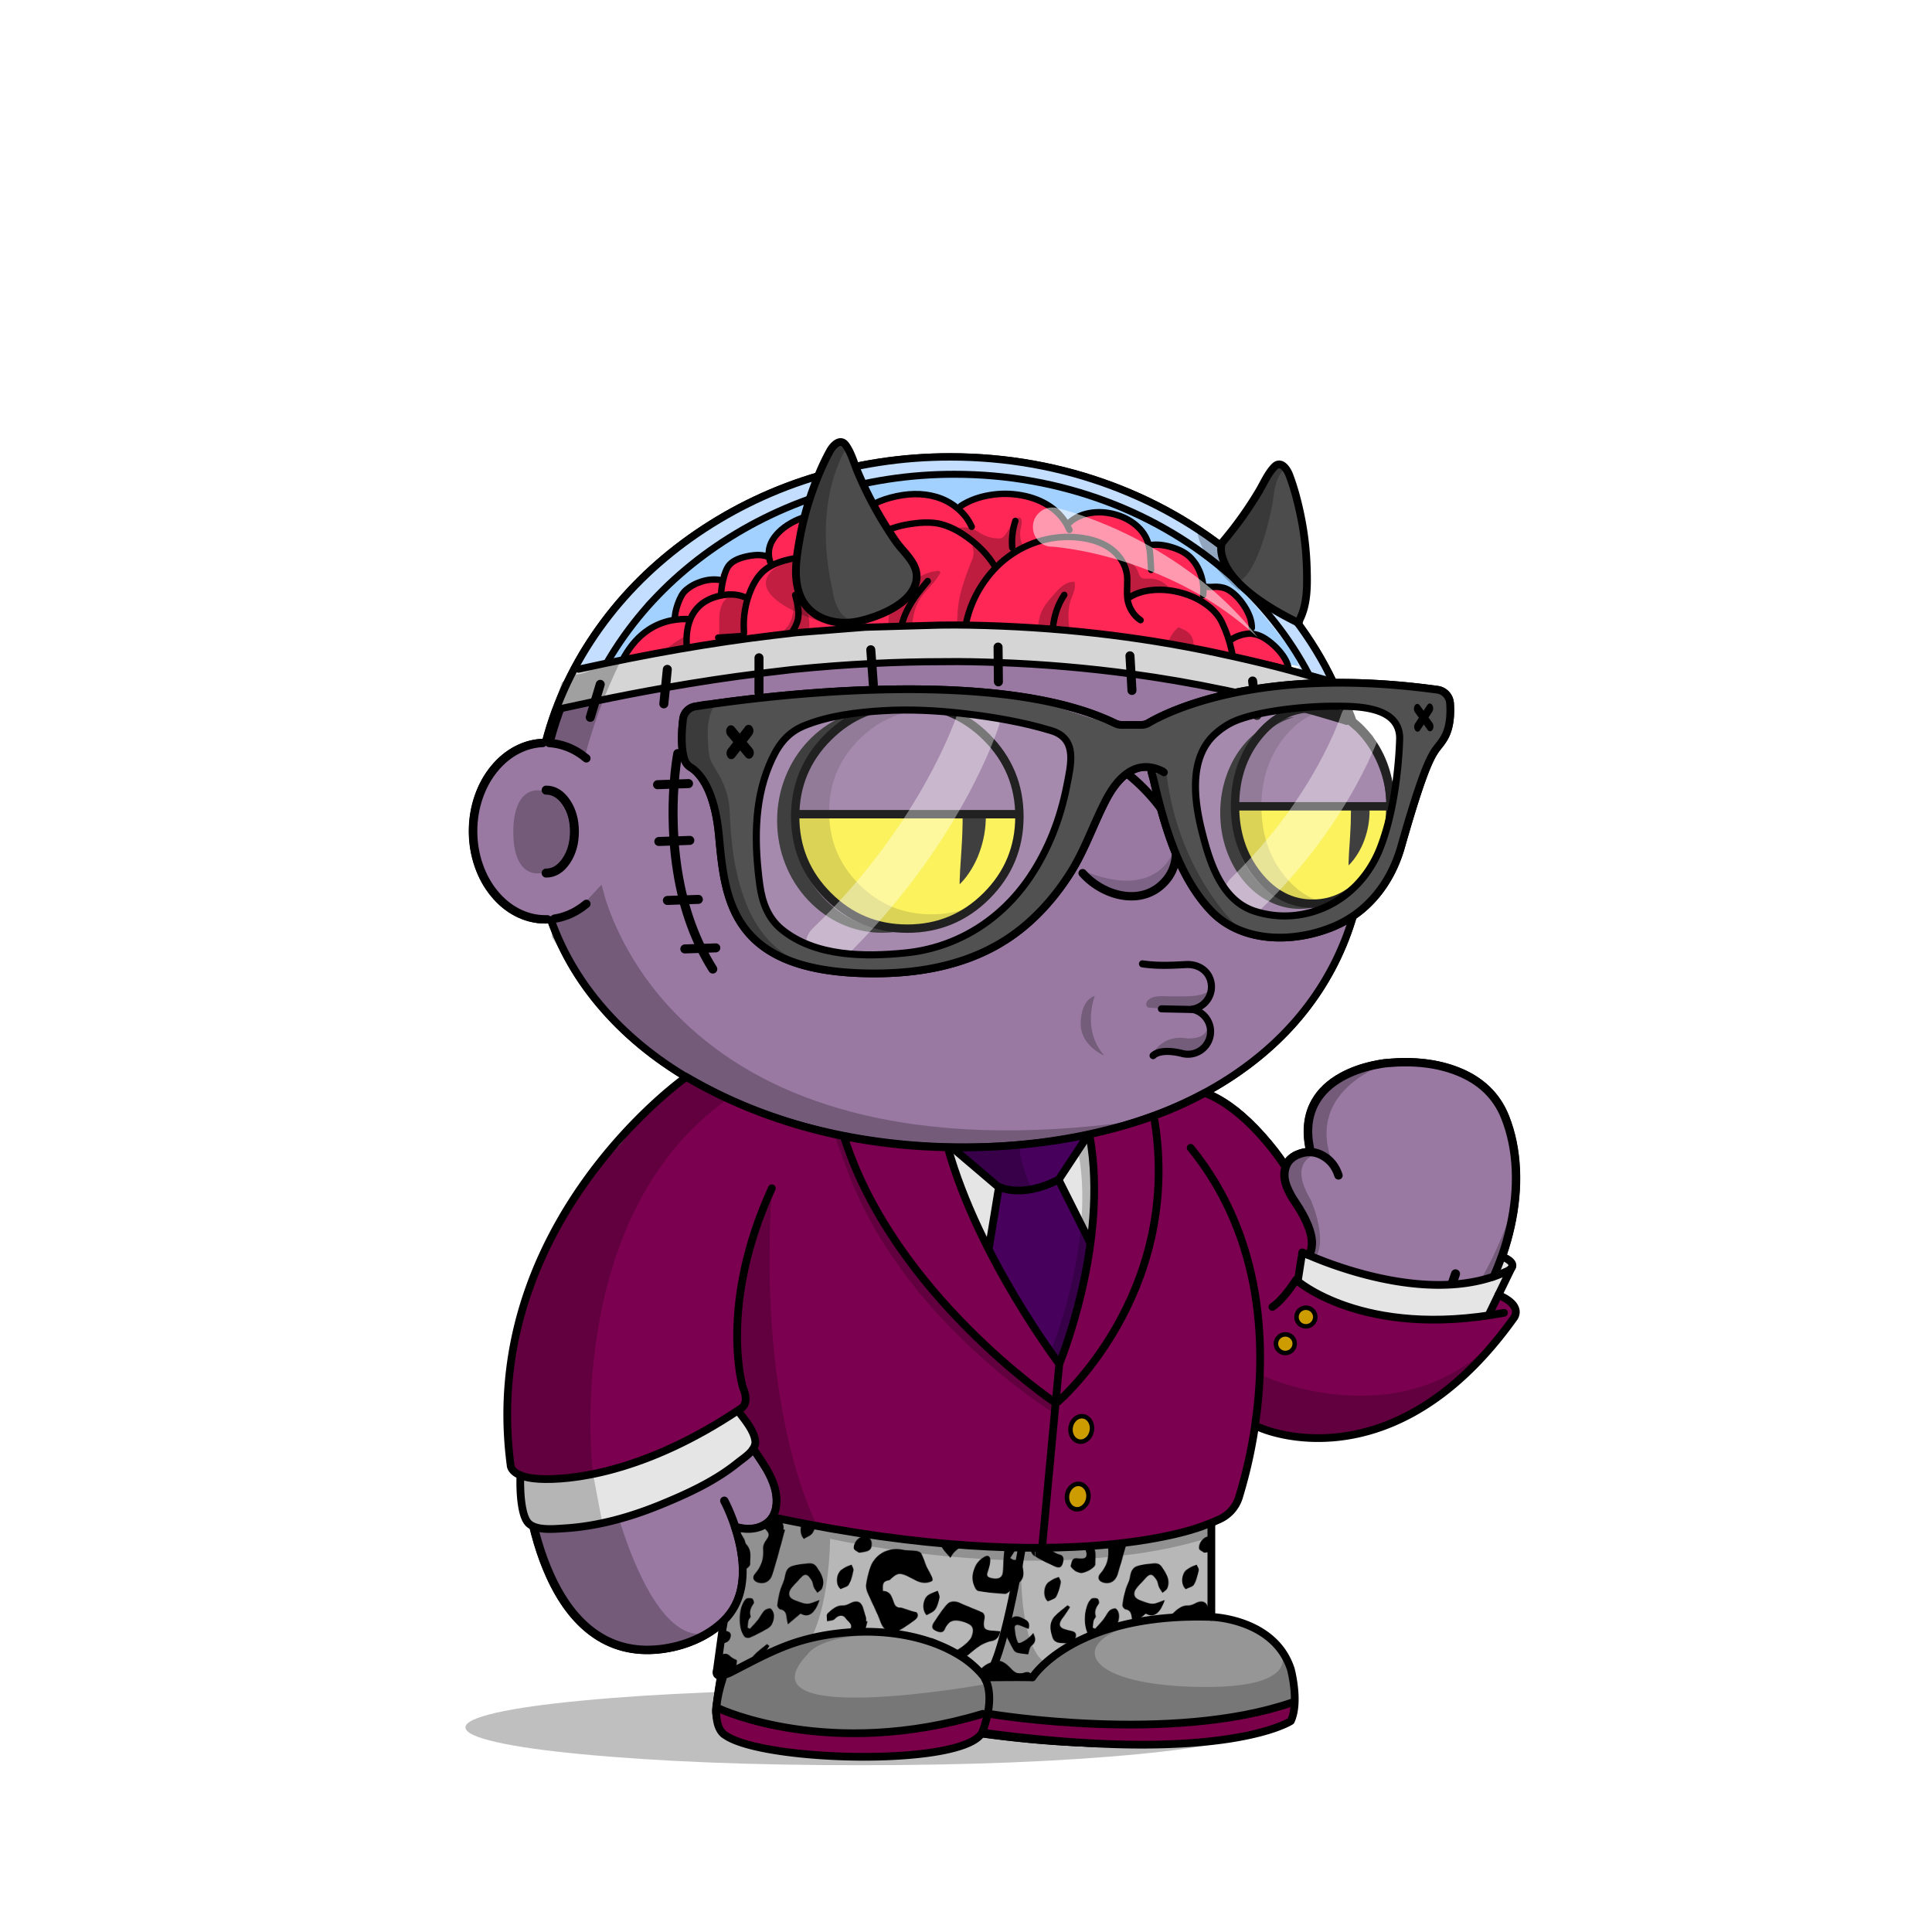 <svg xmlns="http://www.w3.org/2000/svg" xmlns:xlink="http://www.w3.org/1999/xlink" viewBox="0 0 3000 3000" width="3000" height="3000"><svg xmlns="http://www.w3.org/2000/svg" xmlns:xlink="http://www.w3.org/1999/xlink" viewBox="0 0 3000 3000" width="100%" height="100%"> <g id="Scene-1-41" overflow="visible">  <g id="Green_1000.svg_Layer-1_.__3CGroup.__3E" transform="translate(799.5 740.55)">   <path fill="#000" stroke="none" d="M137.05 632.7L101.65 670.7 59.2 689.25 59.8 714.35 102.25 777.85 129.95 816.65 189.55 875.05 253.55 922.55 280.85 940.95 260.55 955.4 226.2 988.2 182.85 1027.95 151.95 1065.1 120.4 1112.95 84.75 1171.95 55.15 1240.1 31.05 1320.65 16.25 1408.55 13.2 1502.1 17.25 1568.1Q31.75 1638.55 32.5 1641.1 32.95 1642.75 42.75 1672.4 47.7 1687.2 52.5 1701.7L90 1764.55 143 1807.45 188 1821.45 254.3 1814.65 299.5 1795.55Q266.65 1801.95 235.4 1765.95 210.4 1737.15 187.55 1682.65 171.25 1643.75 157.65 1595.9 153.4 1580.9 149.9 1566.85L147.3 1555.8Q128.75 1435.1 147.6 1328.1 162.65 1242.5 200.8 1169.55 228.1 1117.4 264.15 1076.8 275.45 1064.1 286.25 1054.1L294.8 1046.65Q316.65 1027.3 322.3 1024.65 326.2 1022.85 331.55 1023.55 335.2 1024.05 347.05 1027.25 383.3 1037.05 424.4 1043.75 498.25 1055.8 609.5 1063.55 727.5 1071.75 829.6 1058.4 911.3 1047.7 979.15 1023.8 1027.6 1006.75 1064.3 984.75 1082.65 973.8 1091.3 966.2L1074.4 955.05 1014.5 982.55 965.3 999.95Q711.525 1034.727 524.5 985.4 374.6 945.85 274.2 854.4 202.45 789.1 162.55 704.35 150.1 677.9 142.35 652.65L137.05 632.7M961.75 1001.2L954.55 1003.75 864.4 1022.5Q857.7 1023.9 915.3 1011.5 950.515 1003.866 961.75 1001.2Z"/>   <path fill="#000" stroke="none" d="M8.8 505.3Q0 522.25 0 551.1 0 579.85 8.8 596.6 18.7 615.35 38.15 615.35 58.65 615.35 73.1 596.45 87.6 577.55 87.6 550.8 87.6 524.05 73.1 505.15 58.65 486.25 38.15 486.25 18.75 486.25 8.8 505.3Z"/>   <path fill="#000" stroke="none" d="M1023.3 1963.85Q1023.85 1963.85 1025.05 1963.75L1130.45 1950.35 1170.75 1943.8Q1174.7 1943.2 1177.75 1940.8L1191.45 1930.6Q1203.8 1921.35 1202.6 1903.4 1202.25 1898.45 1200.3 1888.1 1198.4 1878.05 1198.15 1873.3L1189.45 1849.8 1180.35 1839.9Q1183.95 1844.05 1175.65 1854.9 1169.7 1862.6 1163.8 1867.3 1154.65 1874.6 1141.8 1880.4 1131.85 1884.9 1117.65 1889.3 1084.4 1899.45 1042.4 1904.5 1015.4 1907.75 965.75 1910.5 930 1912.45 903.7 1911.95 870.15 1911.25 841.95 1906.6 828.7 1904.4 820.35 1902.4 808.4 1899.5 799.45 1895.45 785.35 1889.15 778.5 1879.35 770.55 1868.15 773.7 1854.25 775.85 1844.6 781.7 1820.65 786.85 1799.65 789.2 1788.25 799.3 1741.8 804.15 1718.45 812.6 1677.55 816.65 1648.25 820.05 1632.9 820.7 1623.75 821.85 1606.75 812.25 1606.35 788.35 1605.45 764.9 1607.75L719.9 1814.75Q717.15 1827.2 716.25 1834 714.75 1844.75 715.6 1853.4 716.45 1861.85 721.5 1878.4 726.5 1894.7 727.25 1903.4 727.6 1907.35 726.45 1913.85 725.75 1917.55 724.25 1925.25 721.85 1939.35 727.25 1945.8 730.05 1949.15 735.2 1950.9 738.55 1952 744.85 1952.9 782 1957.95 827.35 1961.1 858.75 1963.3 910.15 1965.55L1023.3 1963.85Z"/>   <path fill="#000" stroke="none" d="M1477.65 1316.45L1526.2 1227.05 1546.55 1150.15Q1497.6 1283.35 1426.8 1334 1370.15 1374.55 1302.15 1360.7 1253.6 1350.8 1204.2 1314.65 1188.8 1303.4 1175.1 1290.85L1164.55 1280.55 1168.75 1337.7 1163.35 1390.25 1163.35 1421.95 1217.05 1441.6 1265.95 1446.6 1347.45 1427.95 1420.35 1380.6 1477.65 1316.45Z"/>   <path fill="#000" stroke="none" d="M1241.25 1053.4Q1245.15 1051.65 1248.1 1051.15L1245.35 1048.5 1225.25 1051.2 1202.4 1061.25 1199.5 1079.75Q1196.85 1098.9 1198.05 1101.85 1199.9 1106.55 1218.6 1137.85L1234.1 1170.9 1235.25 1185.55Q1236.2 1200.4 1235.1 1201.5 1234 1202.6 1230 1213.65 1228.05 1219.2 1226.25 1224.5 1258.35 1216.2 1251.7 1168.65 1249.65 1153.8 1243.95 1136.8L1238.65 1122.75Q1214.85 1082.95 1229.1 1063.05 1233.55 1056.85 1241.25 1053.4Z"/>   <path fill="#000" stroke="none" d="M1337.95 918.15Q1349.4 912.6 1357.8 909.95L1285.35 930.85 1256 952.7 1236.45 980.7 1231.25 1015.7Q1231 1017.2 1232.8 1030.5 1234.7 1044.35 1235.85 1046.75 1236.9 1048.95 1248.6 1054.7 1254.45 1057.6 1260.1 1060L1276.65 1075Q1256.9 1032.75 1265.25 997.3 1271.95 968.95 1296.2 946.2 1313.55 929.95 1337.95 918.15Z"/>   <path fill="#000" stroke="none" d="M431.3 16.6L365.4 38.95 284.4 86.55 201.25 155.05 127.95 240.75 75 319 47.1 413 87.6 422.2 110.6 437Q115.5 414.6 127.45 379.8 151.3 310.2 186.35 248.05 235.4 161.05 299.85 101.55 360.107 45.821 431.3 16.6M480.4 0Q455.241 6.814 431.3 16.6L480.4 0Z"/>   <path fill="#000" stroke="none" d="M386.75 1096.7Q386.9 1095.85 386.4 1095.1 385.9 1094.4 385.05 1094.25 384.3 1094.15 383.7 1094.5 383 1094.85 382.75 1095.55 350.2 1169.95 336.2 1250.2 313.05 1383 353.75 1481.25L353.9 1481.55 396.9 1552.45 397.15 1553.05 401.55 1570.05Q403.9 1579 403.55 1588.2 403.2 1597.5 400.2 1606.2L395.4 1620.35Q395.1 1621.2 394.25 1621.6L367.65 1633.25Q367.1 1633.5 366.55 1633.4L344.6 1630.9Q343.75 1630.8 343.05 1631.35 342.4 1631.9 342.3 1632.75 342.25 1633 342.35 1633.5L350.05 1662.8 350.1 1663.15 353.75 1712.85Q353.75 1713.35 353.65 1713.6L339.05 1762.7 314.8 1912.65Q314.75 1913.05 314.8 1913.4L320.8 1939.85Q321 1940.8 322 1941.3L381.3 1967.95Q381.55 1968.1 381.8 1968.1L450.8 1980.35 535.4 1984.35 595.6 1979.85 595.85 1979.85 679.45 1963.8 719.9 1950.8Q721.15 1950.4 721.3 1949.05L727.65 1898.1 727.65 1898 717.5 1865.6Q718.35 1869.15 718.35 1872.55 718.35 1886.3 704.75 1898.9 691.55 1911 667.6 1920.4 643.6 1929.75 612.45 1934.9 580.25 1940.2 544.95 1940.2 509.7 1940.2 477.45 1934.9 446.35 1929.75 422.35 1920.4 398.35 1911 385.2 1898.9 371.55 1886.3 371.55 1872.55 371.55 1865.1 377.05 1855.4 382.45 1845.9 390.15 1839.35L391.85 1833.55Q391.05 1833.9 390.25 1833.55 389.45 1833.2 389.15 1832.4 388.9 1831.85 389.05 1831.25L429.5 1632.15Q433.1 1614.4 448.15 1604.15 463.15 1593.95 481 1597.15 504.95 1601.4 532.5 1603.85 563.484 1606.568 596.3 1606.7 559.405 1605.736 524.1 1588.65 489.65 1572 460.35 1541.85 432.7 1513.5 413.9 1477.75 395.45 1442.7 389.25 1407.65 382.25 1368.3 379.05 1335.6 375.35 1298.2 375.85 1263 376.55 1214.9 378.4 1181.8 381 1135.95 386.75 1096.7Z"/>   <path fill="#000" stroke="none" d="M1118.6 1508.25L1107.9 1521.25Q1093.9 1536.95 1077.55 1550.7 1025.2 1594.7 968.8 1602.25L973.45 1604.3Q979.9 1606.6 988.8 1607.55 1017.35 1610.65 1059.95 1599.6L1064.35 1579.25 1073.2 1562.45 1083.7 1552.25 1118.6 1508.25Z"/>  </g>  <path id="Layer4-41_0_1_STROKES" stroke="#000" stroke-width="13" stroke-linejoin="miter" stroke-linecap="round" stroke-miterlimit="10" fill="none" d="M1124.35 2330.5L1127.05 2335.85Q1130.35 2342.7 1133.55 2350.45 1143.75 2375.2 1148.85 2399.2 1165.15 2475.95 1124.35 2516.25 1105.4 2534.95 1078.15 2546.75 1052.4 2557.9 1023.8 2561 964.1 2567.5 919.1 2533.7 880.35 2504.6 854.2 2447.1 832.3 2398.95 821 2335.6 811.75 2283.35 811.55 2233.8 811.15 2101.65 853.1 1985.3 886.6 1892.25 945.55 1813.5 987.7 1757.25 1038.25 1713.8 1054.05 1700.2 1068.85 1689.5L1080.45 1681.55"/>  <path id="Layer5-41_0_1_STROKES" stroke="#000" stroke-width="13" stroke-linejoin="miter" stroke-linecap="round" stroke-miterlimit="10" fill="none" d="M1188.65 1822.4Q1150.85 1903.1 1136.3 1995.55 1128.35 2046.15 1127.7 2085.6 1126.9 2134.9 1137.05 2175.3 1140.9 2190.5 1145.3 2202.7 1150.45 2216.95 1157 2229 1162 2238.25 1172.7 2254.1 1184.9 2272.15 1189.25 2279.45 1207.4 2310 1205.8 2334.75 1204.25 2358.9 1184.95 2368.95 1166.55 2378.55 1141.15 2371.05"/>  <path id="Layer6-41_0_1_STROKES" stroke="#000" stroke-width="13" stroke-linejoin="miter" stroke-linecap="round" stroke-miterlimit="10" fill="none" d="M1875.85 1822.35L1880.25 1826.95Q1885.8 1833.05 1891.7 1840.7 1910.55 1865.05 1925.7 1895.15 1974.05 1991.55 1966.85 2109.5L1964.85 2129Q1961.3 2153.3 1953.6 2177.6 1928.85 2255.25 1871.55 2303.1 1867.45 2306.5 1865.05 2311.25 1862.65 2316 1862.35 2321.3 1857.45 2411.05 1854 2517.3L1860.25 2517.15Q1868.3 2517.1 1876.85 2517.85 1904.35 2520.3 1927.5 2529.55 1959.95 2542.55 1979.15 2567.4 2003.15 2598.4 2004.9 2646.3 2005.4 2659.4 1996.7 2669.9 1988 2680.4 1974.05 2683.65 1903.5 2700.05 1812.6 2704.95 1675.2 2712.35 1520.65 2690.8 1509.95 2695.25 1490.7 2700.9 1452.2 2712.25 1409.5 2718.45 1272.85 2738.2 1145.55 2698.8 1129.1 2693.7 1119.85 2680.35 1110.55 2666.95 1112.55 2651.2 1120.2 2592.3 1138.55 2503.3"/>  <path id="Layer7-41_0_1_STROKES" stroke="#000" stroke-width="13" stroke-linejoin="miter" stroke-linecap="round" stroke-miterlimit="10" fill="none" d="M1142.45 2598.25Q1149.65 2593.65 1162.4 2586.95 1187.8 2573.6 1215.4 2563.25 1303.55 2530.15 1379.7 2539.65 1471.25 2551.1 1505.05 2587.15 1538.95 2623.35 1520.7 2690.85"/>  <path id="Layer8-41_0_1_STROKES" stroke="#000" stroke-width="13" stroke-linejoin="miter" stroke-linecap="round" stroke-miterlimit="10" fill="none" d="M1854.1 2517.4Q1820.75 2517.2 1779 2522.75 1695.5 2533.85 1653.45 2562.55"/>  <path id="Layer9-41_0_1_STROKES" stroke="#000" stroke-width="13" stroke-linejoin="miter" stroke-linecap="round" stroke-miterlimit="10" fill="none" d="M1511.35 2594.8L1564.25 2347.4"/>  <path id="Layer1-410-41_0_1_STROKES" stroke="#000" stroke-width="13" stroke-linejoin="miter" stroke-linecap="round" stroke-miterlimit="10" fill="none" d="M1962.85 2162.55Q2046.1 2205.1 2131.4 2174.7 2169.75 2161.05 2205.3 2133.25 2239.3 2106.75 2267.85 2069.6 2295.75 2033.4 2315.65 1990.85 2335.6 1948.25 2345.35 1904.05 2355.35 1858.65 2353.5 1816.35 2351.6 1771.95 2336.85 1734.8 2317.1 1685.15 2263.25 1663.75 2216.55 1645.15 2154.3 1650.7 2145.2 1651.4 2131.9 1654.35 2105.4 1660.2 2084.55 1671.5 2055.45 1687.25 2041.95 1711.55 2025.05 1741.9 2033.7 1783.9"/>  <path id="Layer1-411-41_0_1_STROKES" stroke="#000" stroke-width="13" stroke-linejoin="miter" stroke-linecap="round" stroke-miterlimit="10" fill="none" d="M2078.05 1825.25Q2071.5 1804.8 2054.15 1794.85 2035.35 1784 2014.55 1792.95 1999.35 1799.45 1995.35 1814.15 1991.75 1827.05 1997.55 1842.35 2002.7 1855.35 2010.55 1866.6 2037.1 1906.1 2036.7 1931.3 2036.5 1941.05 2032.3 1949.45 2029.6 1954.9 2023.6 1962.2"/>  <path id="Layer1-412-41_0_1_STROKES" stroke="#000" stroke-width="13" stroke-linejoin="miter" stroke-linecap="round" stroke-miterlimit="10" fill="none" d="M1994.05 1809.25Q1980.8 1788.45 1959.2 1764.2 1915.95 1715.7 1874.05 1698.5"/>  <path id="Layer1-413-41_0_1_STROKES" stroke="#000" stroke-width="13" stroke-linejoin="miter" stroke-linecap="round" stroke-miterlimit="10" fill="none" d="M910.15 1403.6Q896.35 1415.15 880.45 1421.25 864 1427.6 846.65 1427.6 823.8 1427.6 802.95 1416.85 782.8 1406.45 767.25 1387.45 751.7 1368.5 743.2 1343.9 734.35 1318.45 734.35 1290.6 734.35 1262.75 743.2 1237.3 751.7 1212.7 767.25 1193.75 782.8 1174.75 802.95 1164.35 823.8 1153.6 846.65 1153.6 864.05 1153.6 880.45 1159.9 896.4 1166.05 910.15 1177.6"/>  <path id="Layer1-414-41_0_1_STROKES" stroke="#000" stroke-width="14" stroke-linejoin="miter" stroke-linecap="round" stroke-miterlimit="10" fill="none" d="M847.65 1226.95Q865.8 1226.95 878.65 1245.8 891.5 1264.65 891.5 1291.35 891.5 1318 878.65 1336.9 865.8 1355.75 847.65 1355.75"/>  <path fill="#000" stroke="none" d="M1604.95 715.15Q1541.35 703.75 1475.55 703.75 1363.1 703.6 1256.15 737.45 1155.05 769.3 1068.6 830.7 984 890.95 926.1 971.9 867.05 1054.3 841.9 1149.45 841.35 1151.75 842.55 1153.8 843.75 1155.85 846.05 1156.45 848.35 1157.05 850.4 1155.85 852.4 1154.65 853.05 1152.4 877.5 1059.55 935.45 978.6 992.4 899.15 1075.3 840.05 1117.55 810.1 1163.9 787.05 1210.3 763.95 1259.65 748.4 1364.9 715.1 1475.55 715.25 1540.35 715.25 1602.9 726.45 1665.45 737.65 1724.55 759.85 1781.65 781.3 1832.7 811.85 1883.8 842.35 1927.8 881.4 2016.15 959.9 2064.65 1061.4 2078.85 1091.25 2089.2 1122.5 2091.7 1124.2 2094.25 1126.2L2104.15 1134.75Q2112.1 1142.4 2118.85 1151.35 2135.05 1172.75 2143.95 1199.3 2152.85 1225.9 2152.85 1252.95 2152.85 1283.25 2144.65 1310.15 2136.4 1337.05 2120.95 1357.4L2109.4 1370.5 2106.65 1373.15Q2091.65 1455.5 2049.4 1524.3 2007.05 1593.3 1939.3 1645.4 1856.85 1708.8 1743.9 1742.2 1630.9 1775.6 1497.95 1775.6 1387.1 1775.6 1284.8 1752.3 1182.05 1728.85 1098.05 1684.35 1010 1637.75 949.55 1572.05 889.05 1506.35 860.6 1426.35 859.75 1424.15 857.55 1423.15 855.35 1422.2 853.15 1423.1 851 1423.9 850.05 1426 849.05 1428 849.75 1430.2 878.9 1512.25 940.8 1579.55 1002.65 1646.9 1092.65 1694.55 1178.35 1739.95 1282.3 1763.6 1385.8 1787.25 1498.05 1787.25 1632.45 1787.25 1747.2 1753.35 1862.2 1719.35 1946.35 1654.65 2014.6 1602.2 2057.75 1533 2100.7 1464.1 2116.85 1381.6 2123.35 1375.4 2129.15 1368.15 2146.9 1345.9 2156.35 1316.2 2165.85 1286.5 2165.85 1253.05 2165.85 1223.9 2156.25 1195.25 2146.65 1166.55 2129.2 1143.55 2116 1125.8 2098.05 1112.85 2087.95 1083.5 2075.05 1056.5 2050.45 1004.9 2015.4 958.75 1980.3 912.6 1935.45 872.8 1890.6 833 1838.65 801.95 1786.75 770.9 1728.65 749.1 1668.5 726.55 1604.95 715.15Z"/>  <g id="body-shadow" transform="translate(722.75 2623.6)" opacity=".25">   <path fill="#000" stroke="none" d="M1224.05 58.7Q1224.05 46.75 1175.95 35.85 1129.5 25.35 1044.8 17.25 865.55 .05 612.05 .05 358.55 .05 179.3 17.25 94.6 25.35 48.1 35.85 0 46.75 0 58.7 0 70.65 48.1 81.55 94.55 92.1 179.3 100.2 358.6 117.4 612.05 117.4 865.5 117.4 1044.8 100.2 1129.5 92.1 1175.95 81.55 1224.05 70.65 1224.05 58.7Z"/>  </g>  <g id="glass-top-41" transform="translate(895.6 707.45)">   <path fill="#A3D1FF" stroke="none" d="M1120.7 327L1115.7 308.9 1072.05 254.4 1036.85 212.95 993.5 173.6 933.9 130.7 875.6 95.95 824.5 72.7 784.55 59.6 726.65 44.45 650.1 31.75 567.2 28.2 515.3 32.45 445.4 41.6 375.8 59.05 335.65 79.05 283.95 95.95 237.1 121.5 170.8 171.5 108.85 227.25 67.3 280.5 46.5 316.3 67.5 321.85 173.4 306.65 255.95 293.3 429.35 285 588.85 270.2Q806.2 282.75 809.9 282.5 813.3 282.15 893.7 289.95 975.1 297.75 977.1 299.15 978.9 300.35 1064.35 316.45 1092.6 321.8 1120.7 327Z"/>   <path fill="#C4DEFF" stroke="none" d="M1115.7 308.9L1120.7 327 1123.85 338.45 1167.25 351.75 1136.55 278.05 1074.8 208.4 1020.85 153.9 951.6 99.2 848.85 50.1 760.05 21.85 687.8 7.05 583.65 0 529.35 0 400.35 21.85 334.45 43.05 248.15 84.45 164.95 131.95 89.05 202.95 39.25 266.8 0 331.75 41.15 325.5 46.5 316.3 67.3 280.5 108.85 227.25 170.8 171.5 237.1 121.5 283.95 95.95 335.65 79.05 375.8 59.05 445.4 41.6 515.3 32.45 567.2 28.2 650.1 31.75 726.65 44.45 784.55 59.6 824.5 72.7 875.6 95.95 933.9 130.7 993.5 173.6 1036.85 212.95 1072.05 254.4 1115.7 308.9Z"/>  </g>  <g id="brain-41" transform="translate(948.1 767.05)">   <animateTransform attributeName="transform" additive="replace" type="translate" repeatCount="indefinite" dur="2.133s" keyTimes="0;.328;.391;.453;.516;1" values="1478,928.95;1478,928.95;1478,952.998;1478,953.142;1478,928.95;1478,928.95"/>   <animateTransform attributeName="transform" additive="sum" type="scale" repeatCount="indefinite" dur="2.133s" keyTimes="0;.328;.391;.453;.516;1" values="1,1;1,1;1,1.099;1,.853;1,1;1,1"/>   <animateTransform attributeName="transform" additive="sum" type="translate" repeatCount="indefinite" dur="2.133s" keyTimes="0;.328;.391;.453;.516;1" values="-529.9,-161.9;-529.9,-161.9;-529.9,-161.95;-529.9,-162.1;-529.9,-161.9;-529.9,-161.9"/>   <path fill="#FF2756" stroke="none" d="M991.9 189.6L973.1 159.95 945.25 143.75 923.65 143.45Q919.8 138 916.15 132 908.75 120 909.55 117.2 910.35 114.4 901.2 102.75L891.95 91.6 856.55 82.8 834.55 76.4 818.15 50.3Q807.65 45.7 797.1 40.95 775.95 31.45 775.55 30.65 775.15 29.8 757.45 29.7L739.8 29.75 706.15 43.7 686 16.4 645.15 2.95 595.7 .05 560.3 9.05 537.75 27.05 521.9 10.6 478.4 .05 430.9 5.95 396 22.4 376.2 43.6 360.9 34.05 322.5 31.1 285.9 41.1 262.3 55.05 246.3 82.7 245.25 97.35 216.45 91.5 184.95 104.5 171.15 124.8 171.15 132.8Q159.95 132 157.2 132.2 155.1 132.4 139.35 137.75L124.05 143.05 104.55 175.15 100.25 196.2 70.2 204.95 39.9 228.65 17.45 264.2 0 317.9Q4.4 319.2 83.7 304.5 123.35 297.2 162.1 289.6L256.9 273.55 341.45 266.85 388.65 260.95Q460.7 259.4 463.2 258.25 464.75 257.55 508.4 258.55 530.25 259.05 551.8 259.65L622.85 256.05 716.55 264.15 879.5 283.35 976.6 305.7 1047.55 323.85Q1055.1 304.6 1059.85 284.25L1053.65 283.4 1046.45 253.05 1014 222.35 993.15 216.15 991.9 189.6Z"/>   <g id="brain-shade-41" transform="translate(69.6 36.35)" opacity=".25">    <path fill="#000" stroke="none" d="M229.65 133.9Q223.7 124.55 214.9 117.9 215.25 127.95 215.15 133.05 215 141.45 213.85 148.05 210.75 165.25 200.9 174.35 199.15 176 195.45 178.75 191.65 181.6 190 183.1 184.85 187.7 181.4 194.45 178.1 200.85 176.8 208.3 175.5 215.75 175.9 224.15 176.35 235.75 180.5 237.55 182.75 238.55 188.85 237.65 192.1 237.2 197.5 236.4 207.5 235.95 214.6 235.9 214.7 227.8 215.25 223.5 216.1 216.7 218.45 211.8 220.15 208.35 223.8 203.85 229.15 197.2 229.75 196.35 235.95 187.6 238.1 176.2 240.2 165.05 237.9 154 235.6 143.2 229.65 133.9Z"/>    <path fill="#000" stroke="none" d="M137.85 139.2Q139.4 133.55 142.5 125.2 134.35 121.35 126.85 120.95 118.05 120.45 111.8 124.8 105.8 128.95 102.6 137.25 99.85 144.25 99.35 153.4 99.15 157.15 99.2 162.9 99.3 171.15 99.3 172.4 99.3 173.65 98.85 177.65 98.45 181.1 98.65 182.9 98.95 185.7 99.6 186.1 99.9 186.25 103.55 186.35 122.8 186.9 141.35 181.9 137.45 176.15 135.85 168.5 134.45 161.5 135.1 153.7 135.7 147 137.85 139.2Z"/>    <path fill="#000" stroke="none" d="M275.85 66.2Q272.15 67 276.25 72.4 278.5 75.3 282.55 80.3 284.75 84.85 285.6 91.3 286.1 95.1 286.35 102.9 286.65 113.8 286.65 119.25 286.65 128.35 286.05 135.6 285.85 138.4 285.35 144 285 148.85 285.25 152.4 286.05 162.3 291.35 167.45 305.15 129.5 308.1 89.25 308.35 86.35 308.15 84.6 307.85 82.05 306.65 80.45 304.9 78.4 302.5 77.35 294.4 73.05 289.45 70.85 285.4 68.8 282.8 67.7 278 65.7 275.85 66.2Z"/>    <path fill="#000" stroke="none" d="M442.35 85Q442.1 83.8 440.75 83.35 439.7 82.95 438.15 83.1 422 84.5 405.3 95.3 392.35 103.75 377.4 119.15 372.9 123.75 370.5 126.95 367.05 131.5 365.4 135.95 363.7 140.65 362.85 149.65 361.65 161.45 361.35 166.95 360.75 176.65 361.25 184.3 362.95 209.55 370.4 216.4 373.05 218.85 401.65 216.6 399.75 200.95 399.2 193.45 398.15 180.5 398.65 170.2 399.95 143.8 411.1 126.2 415.05 120 426.8 107.1 437.5 95.4 441.7 87.45 442.45 86.4 442.35 85Z"/>    <path fill="#000" stroke="none" d="M567.2 17.3Q567.9 14.3 568.2 12.8 568.8 10.15 568.9 8.3 569 5.85 568.35 3.75 567.6 1.35 565.95 0 558.25 1.75 552.1 12.1 548.95 17.75 547.35 20.55 544.55 25.6 542 28.45 539.9 31.05 536.85 32.3 534.6 32.9 532.35 32.75 518.65 32.3 506.5 25.65 500.95 22.3 498.15 20.65 493.2 17.75 489.5 16.7 486.1 15.75 481.75 15.6 478.85 15.5 473.85 15.8 465.95 16.2 465.1 16.45 460.95 17.6 466.25 21.65 469.3 24 474.15 27 476.85 28.65 482.25 32 487.4 35.3 497.55 42.9L516.5 57Q521.45 60.7 523.75 62.7 527.65 66.1 530.1 69.55 549.8 55.95 570.5 43.7 567.55 37.55 566.7 30.8 565.8 24 567.2 17.3Z"/>    <path fill="#000" stroke="none" d="M500 47.5Q494.75 44.1 492.1 44.7 492.45 46.2 493.2 49.1 493.9 51.7 494 53.55 494.25 57.9 492.7 63.15 491.75 66.2 489.15 72.35 481.6 90.55 476.15 109.2 472.55 121.3 470.6 133.85 468.9 147.3 468.6 159.85L467 195.8Q470.9 192.4 473.15 185.65 473.8 183.65 476.15 173.4 480.75 153.35 496.8 127.1 505.9 112.65 510.45 105.35 518.6 92.4 523.3 83.2 524.8 80.55 525.3 77.65 525.95 72.45 520.45 65.75 514.65 58.5 507.35 52.95 500.85 48.05 500 47.5Z"/>    <path fill="#000" stroke="none" d="M650.05 114.45Q652.6 106.05 650.85 100 641.55 99.4 631.85 106.55 628.15 109.3 624.1 113.55 621.65 116.1 617.05 121.45 609.25 130.5 605.65 135.75 599.85 144.15 597.35 152.05 595.2 159.45 594.35 167.2 592 181.95 591.4 196.5 591.2 207.1 591.4 210.45 592.05 220.65 595.1 222.2 596.6 223 601.55 222.4 608.2 221.6 608.4 221.6 615.7 221.6 622.4 222.1 630.1 222.65 636.65 223.45 648.876 224.947 649.1 226.4L643.6 181.15Q641.5 163.95 641.4 154.7 641.2 139.95 644.85 128.8 648.6 119.3 650.05 114.45Z"/>    <path fill="#000" stroke="none" d="M735.3 69.6Q730.6 68.2 730.65 72.3 730.65 74.65 731.9 80.4 731.8 91.4 732.05 100.15 732.5 117.25 735.45 117.05 766.1 114.95 796.3 107.95 790.35 101.4 782.25 97.95 774.1 94.55 765.3 94.95 760.7 95.2 760.1 95.2 757.15 95.1 755.2 93.95 752.75 92.45 751 88.45 749.3 83.75 748.2 81.55 746.35 77.7 742.8 74.3 739 70.7 735.3 69.6Z"/>    <path fill="#000" stroke="none" d="M814.5 171.5Q813.35 170.85 811.95 171 811.05 171.4 810.5 171.95 802.9 178.85 797.35 190.45 793.3 198.8 789.2 212.55 787.2 219.25 786.25 221.65 784.35 226.7 781.95 230 781.25 231 775.9 234.8 771.45 237.95 771.5 240 771.55 243.65 777.45 243.95 780.6 244.1 785.75 243.4 798.1 242.8 809.55 247.75 813.3 249.4 814.95 249.75 818.05 250.5 820.2 249.35 822 248.4 823.3 246 824.1 244.5 825.1 241.45L831.05 222.9Q833.15 216.25 834.05 212.7 835.5 206.95 835.85 202.25 836.25 196.6 835.05 191.6 833.75 186.05 830.7 182.15 828 178.6 823.3 175.8 820.45 174.1 814.5 171.5Z"/>    <path fill="#000" stroke="none" d="M47.95 183.75Q38.65 188.25 28 195.8 6.75 210.9 .05 226.15 10.85 225.9 25.5 222.5 33.95 220.55 50.8 216.15L47.1 201.3 47.95 183.75Z"/>   </g>   <path id="Layer2-410-41_0_1_STROKES" stroke="#000" stroke-width="10" stroke-linejoin="round" stroke-linecap="round" fill="none" d="M963.4 226.3Q970.4 221.5 979.3 218.95 987.15 216.7 993.6 216.85 1000.75 217.25 1007.25 219.85 1013.75 222.3 1021.9 228.35 1030.5 234.75 1037.55 242.75 1051.1 258.15 1052.95 271.8 1053.5 275.75 1053.05 279.6M924.1 144.1Q928.75 144.8 940.6 144.1 952.15 144.3 960.5 149.55 973.35 157.6 984 173.95 995.8 192.1 995.75 207.95M712.5 44.35Q725.35 32.8 744.65 29.5 762.85 26.45 782 31.4 801.2 36.4 815.2 47.95 830.15 60.3 835 77.05 837.35 85.2 838.1 97.35 839.35 117.55 839.4 117.85M839.4 79.15Q854.6 77.4 872.5 83.05 891.4 88.95 901.4 99.7 911.8 110.85 916.8 126.1 921.8 141.4 920.15 156.95M806.5 159.95Q821.95 150.6 843.65 149 864.25 147.5 885.65 153.3 907.25 159.1 923.85 170.8 941.5 183.15 949.4 199.45 959.6 220.7 964.5 243.7 965.4 247.95 966.1 252.25 969.2 271.1 968.6 290.3M543.95 232.4Q546.4 224.9 549.3 212.05 549.75 209.95 550.2 208.1 553 195.85 554.15 191.55 562.3 161.55 580.2 136.05 598.05 110.55 622.7 93.8 647.35 77 676.55 70.45 705.75 63.9 734.65 68.65 760.45 72.85 777.25 85.4 786.95 92.65 793.35 102.7 800.15 113.4 801.8 125.1 802.7 131.35 802.15 144.5 801.65 157.3 802.7 163.85 804.3 173.7 809.65 182.2 815 190.7 822.95 195.9M543.95 18.5Q563.05 6.15 588.45 1.85 613.4 -2.45 638.05 2.05 663.75 6.7 682.8 19.8 703.45 34.05 712.5 55.8M697.9 260.35Q690.5 251.9 687.9 235.45 686.1 224.6 686.55 213.65 686.9 203.95 688.95 194.2 693.35 173.35 704.5 156.7M623.7 83.45Q621.95 62.15 628.55 41.85M384.15 34.75Q400.4 15.15 434.05 5.9 473.65 -4.85 505.6 4.55 523.6 9.85 537.95 21.6 553.1 34 560.75 50.95M361.4 208.65Q368.45 199.05 371.75 184.75 374.25 173.85 374.9 158 376.05 132.6 376.15 131.15 377.45 115.9 381.25 105.15 386.1 91.4 396.45 79.85 406.05 69.05 419.1 61.6 441.1 49.1 473.55 45.5 487.15 43.7 500.85 44.75 526.1 46.95 554.3 67.45 580.65 86.6 596.15 111.3M330.25 92.25Q330.75 80.5 333.55 68.35M247.8 105.2Q240 81.1 260.55 60 268.85 51.5 280.7 44.85 291.35 38.85 302.15 35.75 326 29 349.5 32.35 375.1 35.95 393.35 50.75 397.15 53.85 400.35 57.2M167.15 223.05L200.65 220.8Q202.6 220.65 203.7 220.35 205.3 219.85 206.1 218.75 206.95 217.65 207.1 216 207.2 215 207.05 213 205.95 196.6 208.7 180.3 211.4 164.1 217.85 148.85 225.85 130.15 237.5 119.7 244.25 113.7 253.6 109.4 261.25 105.85 271.55 103.05 297.55 95.95 324.55 99.1 355.1 102.6 372.55 118.35M453.55 253.7Q447.95 238.95 449.15 221.1 449.55 215.15 450.7 209.3 452.7 198.95 456.85 188.7 462.5 174.85 472.55 160.4 480 149.65 492.45 135.2M171.65 156Q171.65 147 174.75 133.65 178.15 119 182.55 112.55 190.15 101.35 212.25 96.75 233.65 92.3 245.75 98.1M169.1 133.4Q155.55 131.45 141.15 136 126.95 140.5 116.45 149.8 109.6 155.9 104.35 170.95 99.4 185.15 99.7 195.4 111.25 193.7 123.85 194.4 125.2 191.1 126.85 188.1 138.65 166.35 165.55 159.05 189.3 152.65 207.2 159.75M263.6 269.35Q260.85 253.2 267.25 238.05 269.35 233.15 277.2 221.5 278.55 219.35 280.15 217.05 288.85 204.4 290.85 195.05 292.7 186.65 291.1 175.9 290.05 169.1 286.65 156.85M129.15 287.35Q126.55 280.65 123.85 270.3 120.1 255.9 118.75 242.65 118.15 236.8 118 231.2 117.5 209.95 123.85 194.4M-.85 316.4Q.2 308.4 3.45 296.5 8.8 277.1 17.1 260.55 19 256.75 21.05 253.1 36.55 225.75 58.85 210.9 77.3 198.65 99.7 195.4"/>  </g>  <path fill="#9979A2" stroke="none" d="M1767.3 1000.95Q1743.9 998.8 1709.5 992.65 1670.95 985.35 1651.65 982.15 1618.3 976.55 1593.55 975.15 1562.15 973.4 1535.2 977.55 1479.65 969.55 1400.25 975 1381.25 976.3 1332.8 980.7 1289.95 984.6 1265.3 985.95 1246 987.55 1227.3 991.95 1212.1 994.8 1180.45 995.6 1150.45 996.3 1134.3 999.95 1104.85 1007.45 1053.05 1013.2 996 1019.55 970.3 1024.95 958.3 1026.95 952.45 1028.35 942.65 1030.6 935.3 1033.95 932.3 1035.45 925.8 1035.95 919.3 1036.45 916.3 1037.95 914.55 1039.15 910.8 1039.85 905.95 1040.75 905.3 1040.95 898.55 1042.8 891.45 1043.35L874.4 1083.7 851 1146.8 844.7 1152.65 797.1 1167.95 763.25 1200.95 740.7 1252.95 740.7 1315.55 755.95 1366.2 783.35 1403.95 835.65 1426.55 861.2 1428.75 887.7 1494.2 931.95 1556.15 970.9 1597.7 1032.8 1648.15 1080.6 1677.35 1077.6 1683.9 991.3 1760.35 910.1 1868.8 852.95 1991.3 820.7 2127.4 813.95 2224.1 820.3 2315.3 837.35 2394.2 868.7 2470.05 906.8 2520.15 954.35 2551.15 1032.95 2560.95 1086.75 2542.8 1126.7 2515.15 1140.95 2502.3 1131.05 2552.3 1115.85 2643.5 1118.5 2672.85 1132.35 2689.85 1183.45 2707.6 1261.55 2723.95 1337.15 2723.95 1403.75 2718.6 1452.65 2710.2 1529.5 2689.85 1571.4 2695.9 1697.55 2705.1 1797.3 2704.8 1874.55 2699.25 1941.4 2689.85 1976.4 2682.7 2003.3 2662.55 2007.25 2645.35 2003.1 2613.2 1977 2561.05 1933.35 2530.3 1856.35 2516.4 1867.1 2310.9Q1878.7 2297.55 1882.6 2294.5 1886.5 2291.4 1929.6 2236.05L1954.6 2180.85 1965.15 2161.55 1996.3 2174.85 2058.4 2186.15 2128.95 2179.05 2172.95 2155.7 2222.25 2120.2 2264.35 2076.1 2309.45 2015.4 2333.8 1951.5 2351 1886.3 2356.15 1820.75 2349.5 1767.15 2331.85 1718.45 2299 1683.9 2254.6 1658.75 2204.1 1651.75 2160.6 1649.35 2113 1659.7 2065.2 1687.15 2038.35 1717.4 2033.4 1756.95 2038.35 1790.25 2012.15 1795.9 2000.65 1804.75 1996.3 1811.05 1957.65 1752.8 1916.95 1721.3 1876.35 1694.5 1907.8 1677.35 1971.5 1627.8 2016.6 1578.25 2064.35 1513.65 2090 1460.6 2109.45 1400.45 2156.7 1310.45Q2155.1 1305.75 2153.65 1300.9 2150.75 1291.15 2151.6 1290.25 2172.8 1268.05 2154.25 1203 2148.45 1182.7 2139.4 1160.55L2131.5 1142.45 2089.1 1102.25 2069.1 1060.15Q2062.35 1059.5 2055.35 1059.95 2046.45 1050.75 2038.1 1048.3 2034.95 1047.4 2028.6 1046.45 2019.6 1045.1 2015.4 1044.3 2007.9 1043.15 1995.65 1039.75 1979.65 1035.35 1975.85 1034.45 1892.4 1019.4 1871.2 1015.85 1813.75 1006.2 1767.3 1000.95Z"/>  <g id="brain-outline-41" transform="translate(848.85 731)">   <path fill="#000" stroke="none" d="M84.25 303.6Q83.85 304.3 83.5 304.95 89.75 304.75 96.65 303.55 97.45 302.2 98.2 300.85 91.25 302.2 84.25 303.6M45.5 313.2L41.05 323.35 45.5 313.2Q42.4 313.45 40 313.55 14.55 363.85 .2 418.15 -.4 420.45 .8 422.5 2 424.55 4.35 425.15 6.65 425.75 8.65 424.55 10.7 423.35 11.3 421.1 26.2 364.55 53.55 312.4 49.05 312.9 45.5 313.2M1065.9 159Q1023.75 121.6 974.9 92.4 926.05 63.15 871.45 42.7 814.9 21.45 755.15 10.75 695.35 .05 633.45 .05 527.75 -.1 427.15 31.7 379.9 46.6 335.55 68.7 291.2 90.75 250.8 119.4 171.35 176 116.8 252.2 98.85 277.25 84.25 303.6 91.25 302.2 98.2 300.85 111.05 278.8 125.6 258.5 179.1 183.75 257.1 128.2 296.85 100 340.4 78.35 384.05 56.65 430.45 42.05 529.5 10.7 633.45 10.9 694.35 10.9 753.2 21.45 812 31.95 867.65 52.8 921.35 72.95 969.35 101.7 1017.3 130.4 1058.7 167.1 1131.85 231.95 1176 313.9 1177.8 313.85 1182 313.6 1185.85 313.4 1188 313.35 1142.5 227 1065.9 159Z"/>   <path id="Layer1-419-41_0_1_STROKES" stroke="#000" stroke-width="11" stroke-linejoin="round" stroke-linecap="round" fill="none" d="M84.25 303.6Q91.25 302.2 98.2 300.85 106.65 299.2 115.1 297.6 167.05 287.7 216.75 279.7 287.05 268.4 352.9 260.95 364.05 259.7 375.2 258.55 463.6 249.2 548.7 246.35 599.05 244.6 648.2 245.15 655.65 245.2 663.05 245.35 724.5 246.45 784.55 250.7 914.35 259.9 1037.55 284.05L1043.75 285.25Q1054.1 287.3 1064.1 289.3 1101.35 296.9 1133.3 304.5 1142.1 306.6 1150.95 308.85 1185.6 317.5 1221.75 327.95L1230.85 333.25 1250.95 385.45M84.25 303.6Q65.4 307.35 46.3 311.35L45.5 313.2 41.05 323.35"/>  </g>  <g id="shine-41" transform="translate(1603.95 788)">   <path fill="#FFF" stroke="none" d="M338.45 188.55Q328.95 177.65 327.1 175.45 298 143.2 264.05 115.8 219.05 80.1 168.45 53 117.85 25.85 63.25 8.2 48.5 3.55 39.25 1.35L39.25 1.4Q34.45 -.1 29.35 .05 16.85 .4 8.25 9.5 -.35 18.6 0 31.1 .25 43.7 9.15 52.45 18.05 61.15 30.4 60.9L35.1 61.25Q115.3 70.2 198.3 105.15 280.15 140.35 340.7 194.35L349.25 202 338.45 188.55Z" fill-opacity=".53"/>  </g>  <path fill="#D5D5D5" stroke="none" d="M1948.1 1081.65L1948.25 1082.6Q1974.3 1088.5 1997.6 1094.4 2043.2 1105.85 2091.05 1120.6L2090.9 1120.2 2090.8 1120Q2043.8 1105.4 1998.9 1093.9 1975 1087.8 1948.1 1081.65M1550.05 1029.5L1550.05 1028.75Q1529.4 1027.95 1508.6 1027.55 1486.75 1027.15 1464.7 1027.45 1482.9 1027.7 1501 1028.05 1525.6 1028.5 1550.05 1029.5M1754.6 1018.35L1756.25 1046.4Q1828.7 1056.2 1899.1 1071L1905.6 1072.3Q1927.7 1077 1948.1 1081.65L1945.05 1057.45 1948.1 1081.65Q1975 1087.8 1998.9 1093.9 2043.8 1105.4 2090.8 1120L2073.25 1079 2063.2 1060.1Q2019.4 1046.65 1977.05 1035.85 1937.35 1025.75 1889.35 1015.55L1882.95 1014.15Q1697.55 974.95 1498.05 971.25 1479.05 970.9 1459.95 970.65L1343.5 974 1236.55 982.45Q1218.5 984.55 1200.35 986.7 1059.1 1003.55 898.35 1039.1 1059.1 1003.55 1200.35 986.7 1218.5 984.55 1236.55 982.45 1213.55 984.45 1190.35 987.2 1048.15 1004.05 886.3 1039.6L873.2 1064.55 862.3 1089.25 858.2 1100.15Q892 1092.75 925 1086.1L932.05 1062.65 925 1086.1Q980.45 1074.95 1033.55 1065.95L1036.2 1039.4 1033.55 1065.95Q1108 1053.35 1177.7 1045.05 1178.1 1045 1178.55 1044.95L1178.55 1021.4 1178.55 1044.95Q1204.9 1041.85 1231.05 1039.6 1293.2 1033.3 1353.75 1030.3L1352.15 1008.95 1353.75 1030.3 1353.85 1030.3Q1409.95 1027.45 1464.7 1027.45 1486.75 1027.15 1508.6 1027.55 1529.4 1027.95 1550.05 1028.75L1549.8 1004.8 1550.05 1028.75Q1655.2 1032.7 1756.25 1046.4L1754.6 1018.35M1756.3 1047.45L1756.25 1046.4Q1655.2 1032.7 1550.05 1028.75L1550.05 1029.5Q1655.1 1033.75 1756.3 1047.45M1756.25 1046.4L1756.3 1047.45Q1827.4 1057.1 1896.55 1071.4L1903.1 1072.8Q1926.65 1077.7 1948.25 1082.6L1948.1 1081.65Q1927.7 1077 1905.6 1072.3L1899.1 1071Q1828.7 1056.2 1756.25 1046.4Z"/>  <path id="Layer2-41_0_1_STROKES" stroke="#000" stroke-width="14" stroke-linejoin="miter" stroke-linecap="round" stroke-miterlimit="10" fill="none" d="M1756.25 1046.4L1756.3 1047.45M1948.1 1081.65L1948.25 1082.6M1550.05 1028.75L1550.05 1029.5M1756.3 1047.45L1757.7 1072.15M1754.6 1018.35L1756.25 1046.4M1356.1 1062.75L1353.75 1030.3 1352.15 1008.95M1178.55 1045.9L1178.5 1075.3M1549.8 1004.8L1550.05 1028.75M1550.05 1029.5L1550.3 1058.75M1945.05 1057.45L1948.1 1081.65M1948.25 1082.6L1951.8 1110.9M932.05 1062.65L925 1086.1M1033.55 1065.95L1033.35 1067.85M1178.55 1044.95L1178.55 1045.9M1036.2 1039.4L1033.55 1065.95M1033.35 1067.85L1030.8 1092.95M1178.55 1021.4L1178.55 1044.95M925 1086.1L924.15 1088.9 916.55 1113.9"/>  <path id="Layer2-41_0_2_STROKES" stroke="#000" stroke-width="11" stroke-linejoin="round" stroke-linecap="round" fill="none" d="M1948.1 1081.65Q1927.7 1077 1905.6 1072.3L1899.1 1071Q1828.7 1056.2 1756.25 1046.4 1655.2 1032.7 1550.05 1028.75M1459.95 970.65L1343.5 974 1236.55 982.45Q1218.5 984.55 1200.35 986.7 1059.1 1003.55 898.35 1039.1M2067.3 1059.6Q2023.75 1046.15 1981.7 1035.35 1942.3 1025.25 1894.6 1015.05L1888.25 1013.65Q1704.1 974.45 1506 970.75 1483.1 970.3 1459.95 970.65M1464.7 1027.45Q1409.95 1027.45 1353.85 1030.3L1353.75 1030.3Q1293.2 1033.3 1231.05 1039.6 1210.35 1042.05 1189.45 1044.55 1184 1045.2 1178.55 1045.9M1550.05 1028.75Q1529.4 1027.95 1508.6 1027.55 1486.75 1027.15 1464.7 1027.45M1948.1 1081.65Q1975 1087.8 1998.9 1093.9 2043.8 1105.4 2090.8 1120L2090.9 1120.2M1178.55 1045.9Q1108.35 1054.65 1033.35 1067.85 979.95 1077.25 924.15 1088.9 899.35 1094.05 874.05 1099.65"/>  <g id="outline-41" transform="translate(734.7 703.65)">   <path fill="#000" stroke="none" d="M1421.9 491.55Q1412.3 462.85 1394.85 439.85 1381.65 422.1 1363.7 409.15 1353.6 379.8 1340.7 352.8 1316.1 301.2 1281.05 255.05 1245.95 208.9 1201.1 169.1 1156.25 129.3 1104.3 98.25 1052.4 67.2 994.3 45.4 934.15 22.85 870.6 11.45 807 .05 741.2 .05 628.75 -.1 521.8 33.75 420.7 65.6 334.25 127 249.65 187.25 191.75 268.2 132.7 350.6 107.55 445.75 107 448 108.15 450 108.15 450.05 108.2 450.1 109.4 452.15 111.7 452.75 114 453.35 116.05 452.15 117.4 451.35 118.15 450.1 118.5 449.45 118.7 448.7 143.15 355.85 201.1 274.9 258.05 195.45 340.95 136.35 383.2 106.4 429.55 83.35 475.95 60.25 525.3 44.7 630.55 11.4 741.2 11.55 806 11.55 868.55 22.75 931.1 33.95 990.2 56.15 1047.3 77.6 1098.35 108.15 1149.45 138.65 1193.45 177.7 1281.8 256.2 1330.3 357.7 1344.5 387.55 1354.85 418.8 1357.35 420.5 1359.9 422.5L1369.8 431.05Q1377.75 438.7 1384.5 447.65 1400.7 469.05 1409.6 495.6 1418.5 522.2 1418.5 549.25 1418.5 579.55 1410.3 606.45 1402.05 633.35 1386.6 653.7L1375.05 666.8 1372.3 669.45Q1357.3 751.8 1315.05 820.6 1272.7 889.6 1204.95 941.7 1122.5 1005.1 1009.55 1038.5 896.55 1071.9 763.6 1071.9 652.75 1071.9 550.45 1048.6 447.7 1025.15 363.7 980.65 275.65 934.05 215.2 868.35 154.75 802.75 126.35 722.85 126.3 722.75 126.25 722.65 125.4 720.45 123.2 719.45 121 718.5 118.8 719.4 116.65 720.2 115.7 722.3 115.3 723.05 115.2 723.85 114.95 725.15 115.4 726.5 144.55 808.55 206.45 875.85 262.25 936.6 340.95 981.35 349.5 986.2 358.3 990.85 444 1036.25 547.95 1059.9 651.45 1083.55 763.7 1083.55 898.1 1083.55 1012.85 1049.65 1083.7 1028.7 1142.8 996.15 1179.7 975.8 1212 950.95 1280.25 898.5 1323.4 829.3 1366.35 760.4 1382.5 677.9 1389 671.7 1394.8 664.45 1412.55 642.2 1422 612.5 1431.5 582.8 1431.5 549.35 1431.5 520.2 1421.9 491.55Z"/>   <path id="Layer1-417-41_0_1_STROKES" stroke="#000" stroke-width="13" stroke-linejoin="miter" stroke-linecap="round" stroke-miterlimit="10" fill="none" d="M1228.5 1458.85Q1311.75 1501.4 1397.05 1471 1435.4 1457.35 1470.95 1429.55 1504.95 1403.05 1533.5 1365.9 1561.4 1329.7 1581.3 1287.15 1601.25 1244.55 1611 1200.35 1621 1154.95 1619.15 1112.65 1617.25 1068.25 1602.5 1031.1 1582.75 981.45 1528.9 960.05 1482.2 941.45 1419.95 947 1410.85 947.7 1397.55 950.65 1371.05 956.5 1350.2 967.8 1321.1 983.55 1307.6 1007.85 1290.7 1038.2 1299.35 1080.2M1343.7 1121.55Q1337.15 1101.1 1319.8 1091.15 1301 1080.3 1280.2 1089.25 1265 1095.75 1261 1110.45 1257.4 1123.35 1263.2 1138.65 1268.35 1151.65 1276.2 1162.9 1302.75 1202.4 1302.35 1227.6 1302.15 1237.35 1297.95 1245.75 1295.25 1251.2 1289.25 1258.5M118.15 450.1Q132.45 450.95 146.1 456.2 162.05 462.35 175.8 473.9M115.2 723.85Q113.75 723.9 112.3 723.9 89.45 723.9 68.6 713.15 48.45 702.75 32.9 683.75 17.35 664.8 8.85 640.2 0 614.75 0 586.9 0 559.05 8.85 533.6 17.35 509 32.9 490.05 48.45 471.05 68.6 460.65 87.55 450.9 108.15 450M175.8 699.9Q162 711.45 146.1 717.55 136.35 721.3 126.35 722.85M454.3 1118.65Q416.5 1199.35 401.95 1291.8 394 1342.4 393.35 1381.85 392.55 1431.15 402.7 1471.55 406.55 1486.75 410.95 1498.95 416.1 1513.2 422.65 1525.25 427.65 1534.5 438.35 1550.35 450.55 1568.4 454.9 1575.7 473.05 1606.25 471.45 1631 469.9 1655.15 450.6 1665.2 432.2 1674.8 406.85 1667.35 411.55 1681.5 414.5 1695.45 430.8 1772.2 390 1812.5 371.05 1831.2 343.8 1843 318.05 1854.15 289.45 1857.25 229.75 1863.75 184.75 1829.95 146 1800.85 119.85 1743.35 97.95 1695.2 86.65 1631.85 77.4 1579.6 77.2 1530.05 76.8 1397.9 118.75 1281.55 152.25 1188.5 211.2 1109.75 253.35 1053.5 303.9 1010.05 319.7 996.45 334.5 985.75L340.95 981.35M1141.55 1118.65L1145.95 1123.25Q1151.5 1129.35 1157.4 1137 1176.25 1161.35 1191.4 1191.45 1239.75 1287.85 1232.55 1405.8L1230.55 1425.3Q1227 1449.6 1219.3 1473.9 1194.55 1551.55 1137.25 1599.4 1133.15 1602.8 1130.75 1607.55 1128.35 1612.3 1128.05 1617.6 1123.15 1707.35 1119.7 1813.6L1125.95 1813.45Q1134 1813.4 1142.55 1814.15 1170.05 1816.6 1193.2 1825.85 1225.65 1838.85 1244.85 1863.7 1268.85 1894.7 1270.6 1942.6 1271.1 1955.7 1262.4 1966.2 1253.7 1976.7 1239.75 1979.95 1169.2 1996.35 1078.3 2001.25 940.9 2008.65 786.35 1987.1 775.65 1991.55 756.4 1997.2 717.9 2008.55 675.2 2014.75 538.55 2034.5 411.25 1995.1 394.8 1990 385.55 1976.65 376.25 1963.25 378.25 1947.5 385.9 1888.6 404.25 1799.6M1259.7 1105.55Q1246.45 1084.75 1224.85 1060.5 1183.2 1013.8 1142.8 996.15M1119.7 1813.6Q1086.35 1813.45 1044.65 1819 961.15 1830.1 919.1 1858.8M408.1 1894.5Q415.3 1889.9 428.05 1883.2 453.45 1869.85 481.05 1859.5 569.2 1826.4 645.35 1835.9 736.9 1847.35 770.7 1883.4 774.15 1887.1 777.05 1891.1L829.95 1643.7M777.05 1891.1Q802.75 1926.45 786.35 1987.1M390 1626.75L392.7 1632.1Q396 1638.95 399.2 1646.7 403.5 1657.05 406.85 1667.35"/>   <path id="Layer1-417-41_0_2_STROKES" stroke="#000" stroke-width="14" stroke-linejoin="miter" stroke-linecap="round" stroke-miterlimit="10" fill="none" d="M113.35 523.25Q131.5 523.25 144.35 542.1 157.2 560.95 157.2 587.65 157.2 614.3 144.35 633.2 131.5 652.05 113.35 652.05"/>  </g>  <g id="body-shade-41" transform="translate(797 1023.2)">   <path fill="#000" stroke="none" d="M386.8 814.45Q386.95 813.6 386.45 812.85 385.95 812.15 385.1 812 384.35 811.9 383.75 812.25 383.05 812.6 382.8 813.3 350.25 887.7 336.25 967.95 313.1 1100.75 353.8 1199L353.95 1199.3 396.95 1270.2 397.2 1270.8 401.6 1287.8Q403.95 1296.75 403.6 1305.95 403.25 1315.25 400.25 1323.95L395.45 1338.1Q395.15 1338.95 394.3 1339.35L367.7 1351Q367.15 1351.25 366.6 1351.15L344.65 1348.65Q343.8 1348.55 343.1 1349.1 342.45 1349.65 342.35 1350.5 342.3 1350.75 342.4 1351.25L350.1 1380.55 350.15 1380.9 353.8 1430.6Q353.8 1431.1 353.7 1431.35L339.1 1480.45 314.85 1630.4Q314.8 1630.8 314.85 1631.15L320.85 1657.6Q321.05 1658.55 322.05 1659.05L381.35 1685.7Q381.6 1685.85 381.85 1685.85L450.85 1698.1 535.45 1702.1 595.65 1697.6 595.9 1697.6 679.5 1681.55 719.95 1668.55Q721.2 1668.15 721.35 1666.8L723.55 1649.1Q723.1 1658.6 727.25 1663.55 730.05 1666.9 735.2 1668.65 738.55 1669.75 744.85 1670.65 782 1675.7 827.35 1678.85 858.75 1681.05 910.15 1683.3L1023.3 1681.6Q1023.85 1681.6 1025.05 1681.5L1130.45 1668.1 1170.75 1661.55Q1174.7 1660.95 1177.75 1658.55L1191.45 1648.35Q1203.8 1639.1 1202.6 1621.15 1202.25 1616.2 1200.3 1605.85 1198.4 1595.8 1198.15 1591.05L1189.45 1567.55 1180.35 1557.65Q1183.95 1561.8 1175.65 1572.65 1169.7 1580.35 1163.8 1585.05 1154.65 1592.35 1141.8 1598.15 1131.85 1602.65 1117.65 1607.05 1084.4 1617.2 1042.4 1622.25 1015.4 1625.5 965.75 1628.25 930 1630.2 903.7 1629.7 870.15 1629 841.95 1624.35 828.7 1622.15 820.35 1620.15 808.4 1617.25 799.45 1613.2 785.35 1606.9 778.5 1597.1 770.55 1585.9 773.7 1572 775.85 1562.35 781.7 1538.4 786.85 1517.4 789.2 1506 799.3 1459.55 804.15 1436.2 812.6 1395.3 816.65 1366 820.05 1350.65 820.7 1341.5 821.85 1324.5 812.25 1324.1 788.35 1323.2 764.9 1325.5L719.9 1532.5Q717.15 1544.95 716.25 1551.75 714.75 1562.5 715.6 1571.15 716.35 1578.55 720.3 1592.15L717.55 1583.35Q718.4 1586.9 718.4 1590.3 718.4 1604.05 704.8 1616.65 691.6 1628.75 667.65 1638.15 643.65 1647.5 612.5 1652.65 580.3 1657.95 545 1657.95 509.75 1657.95 477.5 1652.65 446.4 1647.5 422.4 1638.15 398.4 1628.75 385.25 1616.65 371.6 1604.05 371.6 1590.3 371.6 1582.85 377.1 1573.15 382.5 1563.65 390.2 1557.1L391.9 1551.3Q391.1 1551.65 390.3 1551.3 389.5 1550.95 389.2 1550.15 388.95 1549.6 389.1 1549L429.55 1349.9Q433.15 1332.15 448.2 1321.9 463.2 1311.7 481.05 1314.9 505 1319.15 532.55 1321.6 563.55 1324.3 596.4 1324.5 559.45 1323.5 524.15 1306.4 489.7 1289.75 460.4 1259.6 432.75 1231.25 413.95 1195.5 395.5 1160.45 389.3 1125.4 382.3 1086.05 379.1 1053.35 375.4 1015.95 375.9 980.75 376.6 932.65 378.45 899.55 381.05 853.7 386.8 814.45M727.25 1621.15Q727.6 1625.1 726.45 1631.6 725.8 1635.1 724.45 1642.15L727.15 1620.2Q727.2 1620.7 727.25 1621.15M38.2 204Q18.8 204 8.85 223.05 .05 240 .05 268.85 .05 297.6 8.85 314.35 18.75 333.1 38.2 333.1 58.7 333.1 73.15 314.2 87.65 295.3 87.65 268.55 87.65 241.8 73.15 222.9 58.7 204 38.2 204M164.55 .2L164.55 3.2Q156.6 2.55 146.8 5.8 140.75 7.85 129.25 13.35 117.3 19.1 111.7 21.05 101.9 24.55 94 24.2L75 36.75 47.15 130.75 87.6 139.95 110.6 154.75Q114.45 137.3 123.6 109.2 141.85 53.05 168.25 0 166.95 0 164.55 .2M1091.35 683.95L1074.45 672.8 1014.55 700.3 965.35 717.7Q711.6 752.5 524.55 703.15 374.65 663.6 274.25 572.15 202.5 506.85 162.6 422.1 150.15 395.65 142.4 370.4L137.1 350.45 101.7 388.45 59.25 407 59.85 432.1 102.3 495.6 130 534.4 189.6 592.8 253.6 640.3 280.9 658.7 260.6 673.15 226.25 705.95 182.9 745.7 152 782.85 120.45 830.7 84.8 889.7 55.2 957.85 31.1 1038.4 16.3 1126.3 13.25 1219.85 17.3 1285.85Q31.8 1356.3 32.55 1358.85 33 1360.5 42.8 1390.15 47.75 1404.95 52.55 1419.45L90.05 1482.3 143.05 1525.2 188.05 1539.2 254.35 1532.4 299.55 1513.3Q266.7 1519.7 235.45 1483.7 210.45 1454.9 187.6 1400.4 171.3 1361.5 157.7 1313.65 153.45 1298.65 149.95 1284.6L147.35 1273.55Q128.8 1152.85 147.65 1045.85 162.7 960.25 200.85 887.3 228.15 835.15 264.2 794.55 275.5 781.85 286.3 771.85L294.85 764.4Q316.7 745.05 322.35 742.4 326.25 740.6 331.6 741.3 335.25 741.8 347.1 745 383.35 754.8 424.45 761.5 498.3 773.55 609.55 781.3 727.55 789.5 829.65 776.15 911.35 765.45 979.2 741.55 1027.65 724.5 1064.35 702.5 1082.7 691.55 1091.35 683.95M961.85 718.95L954.6 721.5 864.45 740.25Q857.75 741.65 915.35 729.25 950.55 721.6 961.85 718.95M1526.2 944.8L1546.55 867.9Q1497.6 1001.1 1426.8 1051.75 1370.15 1092.3 1302.15 1078.45 1253.6 1068.55 1204.2 1032.4 1188.8 1021.15 1175.1 1008.6L1164.55 998.3 1168.75 1055.45 1163.35 1108 1163.35 1139.7 1217.05 1159.35 1265.95 1164.35 1347.45 1145.7 1420.35 1098.35 1477.65 1034.2 1526.2 944.8M1338 635.85Q1349.45 630.3 1357.85 627.65L1285.4 648.55 1256.05 670.4 1236.5 698.4 1231.3 733.4Q1231.05 734.9 1232.85 748.2 1234.75 762.05 1235.9 764.45 1236.35 765.45 1238.95 767.1L1225.25 768.95 1202.4 779 1199.5 797.5Q1196.85 816.65 1198.05 819.6 1199.9 824.3 1218.6 855.6L1234.1 888.65 1235.25 903.3Q1236.2 918.15 1235.1 919.25 1234 920.35 1230 931.4 1228.05 936.95 1226.25 942.25 1258.35 933.95 1251.7 886.4 1249.65 871.55 1243.95 854.55L1238.65 840.5Q1214.85 800.7 1229.1 780.8 1233.55 774.6 1241.25 771.15 1242.7 770.5 1244 770.05 1246.05 771.15 1248.65 772.4 1254.5 775.3 1260.15 777.7L1276.7 792.7Q1256.95 750.45 1265.3 715 1272 686.65 1296.25 663.9 1313.6 647.65 1338 635.85Z" fill-opacity=".25"/>  </g>  <path id="Layer1-41_0_1_STROKES" stroke="#000" stroke-width="14" stroke-linejoin="miter" stroke-linecap="round" stroke-miterlimit="10" fill="none" d="M1052.4 1170.15L1051 1178.55Q1049.35 1189.5 1048.1 1202 1047.3 1209.75 1046.75 1217.55L1069.15 1216.75M1023.05 1306.65L1046.7 1305.85Q1045.9 1294.5 1045.5 1282.9 1044.35 1249.95 1046.75 1217.55L1021.05 1218.45M1071.15 1304.95L1046.7 1305.85Q1050.2 1354.5 1061.3 1397.35L1084.4 1396.55M1106.8 1504.75Q1097.1 1489.25 1088.95 1472.65L1063.4 1473.5M1111.5 1471.85L1088.95 1472.65Q1071.75 1437.55 1061.3 1397.35L1036.3 1398.2M890.15 2080.1L887.5 2105.1M968.25 2094.1L965.5 2120.05M887.5 2105.1L885.05 2127.95M965.5 2120.05L963.15 2141.95M1212.9 1986L1210.45 2008.9M1324.9 2002L1322.6 2023.7M1210.45 2008.9L1207.8 2033.85M1051 2094L1049.8 2117.9 1048.6 2142.1M2260.15 1978Q2252.45 2001.85 2240.7 2024L2260.15 2038M2183.45 2058.05L2206.55 2074.75Q2226.55 2050.65 2240.7 2024L2221.15 2009.85M2154.3 2093.05L2174.8 2107.85Q2182.85 2100.55 2190.65 2092.45 2199 2083.75 2206.55 2074.75L2222.5 2086.25M2145.8 2130.65Q2150.9 2127.45 2159.05 2121.1 2167.05 2114.85 2174.8 2107.85L2193.3 2121.25M1607.55 2059.95L1608.6 2032 1609.3 2011.9M1758.7 1996.15L1762.15 2017.4M1449.85 2059.85L1452.75 2032.75 1454.95 2012M1322.6 2023.7L1319.8 2049.85M1883.8 1993.95L1892.8 2018.5M1762.15 2017.4L1766.35 2043.65M1876.25 1973.35L1883.8 1993.95M1853.95 2435.8Q1829.4 2443.05 1800.7 2448.05L1801.95 2471.25M1799.3 2423.2L1800.7 2448.05Q1753.4 2456.15 1694.9 2458.1L1694.3 2482.7M1695.45 2434.6L1694.9 2458.1Q1674.35 2458.75 1652.45 2458.65 1620.1 2458.5 1588 2456.7L1585.05 2482.55M1545.95 2453.45L1576.25 2455.95Q1582.1 2456.35 1588 2456.7L1590.45 2434.75"/>  <path id="Layer1-41_0_2_STROKES" stroke="#000" stroke-width="16" stroke-linejoin="round" stroke-linecap="round" fill="none" d="M965.5 2120.05Q924.95 2116.85 887.5 2105.1 859.45 2096.3 833.15 2082.7M1125.6 2102.7Q1086.6 2113.35 1049.8 2117.9 1006.1 2123.25 965.5 2120.05"/>  <path id="Layer1-41_0_3_STROKES" stroke="#000" stroke-width="16" stroke-linejoin="miter" stroke-linecap="round" stroke-miterlimit="10" fill="none" d="M1210.45 2008.9Q1212.95 2009.3 1215.45 2009.7 1268.2 2018.15 1322.6 2023.7M1143.95 1996.45L1162.7 2000.35Q1185 2004.75 1210.45 2008.9M1608.6 2032Q1634.5 2030.75 1660 2028.75 1712.4 2024.65 1762.15 2017.4M1322.6 2023.7Q1361.7 2027.7 1401.65 2030.2 1427.35 2031.8 1452.75 2032.75 1532.35 2035.65 1608.6 2032M1762.15 2017.4Q1825.1 2008.2 1883.8 1993.95 1916.5 1985.95 1947.9 1976.45"/>  <path fill="#000" stroke="none" d="M832.25 2091.1L831.95 2091.2 829.9 2092.3 829.65 2092.4 829.6 2092.45 829.55 2092.45 828.7 2092.95 827.8 2093.9 825.5 2096.65 824.9 2097.65 824.85 2097.75 824.85 2097.8 824.8 2097.8 824.8 2097.85 824.75 2098.05 824.5 2098.6 824.5 2098.65 824.55 2098.7 824.55 2098.75 824.65 2099.25 825.1 2099.45 825.2 2099.45 825.2 2099.5 825.4 2099.45 825.8 2099.4 826 2099.35 826.1 2099.35 827.35 2098.95 827.95 2098.65 828.25 2098.55 830.3 2097.45 830.55 2097.35 830.6 2097.3 830.65 2097.3 831.5 2096.8 832.4 2095.85 834.7 2093.1 835.3 2092.1 835.35 2092 835.35 2091.95 835.4 2091.95 835.4 2091.9 835.45 2091.7 835.7 2091.15 835.7 2091.1 835.65 2091.05 835.65 2091 835.55 2090.5 835.1 2090.3 835 2090.3 835 2090.25 834.8 2090.3 834.4 2090.35 834.2 2090.4 834.1 2090.4 832.85 2090.8 832.25 2091.1Z"/> </g><defs><style>.cls-1-177,.cls-9-177{fill:none;}.cls-2-177{fill:#b7b7b7;}.cls-3-177{fill:url(#New_Pattern_12);}.cls-4-177{fill:#7c0050;}.cls-5-177{fill:#e5e5e5;}.cls-6-177{fill:#969696;}.cls-7-177{fill:#9b005d;}.cls-8-177{fill:#48005d;}.cls-1-1770-177,.cls-9-177{stroke:#000;stroke-linecap:round;stroke-linejoin:round;}.cls-9-177{stroke-width:12px;}.cls-1-1770-177{fill:#cc9c00;stroke-width:7px;}.cls-1-1771-177{opacity:0.21;}</style><pattern id="New_Pattern_12" data-name="New Pattern 12" width="535.43" height="581.85" patternUnits="userSpaceOnUse" viewBox="0 0 535.43 581.85"><rect class="cls-1-177" width="535.43" height="581.85"/><path d="M168.5,609.22c-8.35,2.36-13.8-1.16-14.15-10.68a48.92,48.92,0,0,1,.47-8.38c1.62-11.53,4.16-23.24-9.22-31.12l1-3c4.92-.8,10-2.71,14.72-2.14,6,.72,11.41,4,11,11.5s-1.35,15.18-2,22.78C169.71,594.69,169.18,601.23,168.5,609.22Z"/><path d="M563.35,0c9.24.71,14.73,4.36,17.24,11.45,4.83,13.68,15.13,22.49,25.62,31.66,5.5,4.82,8.82,12.23,12.78,18.68,1.61,2.62,1.56,6.51,3.55,8.58,8.68,9,5.31,20.12,5.71,30.42.22,5.75-17.72,15.43-24,13.53-2.68-.81-5.63-1.58-7.74-3.28-2.75-2.21-7.28-6.24-6.67-7.87,1.77-4.8,1.5-12.82,10.51-11.49a48.07,48.07,0,0,0,7.5.26c5.34-.07,7.06-3.06,6.46-8-1.47-12.25-24-37.92-35.7-40.61-15.08-3.47-19.19,2.16-21.22,17S559.54,82,573.17,85.94c7,2,6.08,8.28,4.32,14.2-2.12,7.12-7.2,6.46-11.9,4.31-10.4-4.76-20.94-9.49-30.52-15.63-6.86-4.4-8.05-12-5.75-20.18,3.36-12,5.9-24.23,9.27-36.22.56-2,3.3-4.12,5.44-4.72,2.9-.81,6.22,0,9.34-.27,9.51-.73,11.9-3.7,11-13.33C564,9.63,563.74,5.14,563.35,0Z"/><path d="M20.43,506.13c2.33,5.24,5.32,10.3,6.83,15.76C29.07,528.45,33,530,39,529.44c4.5-.39,9.18.51,13.56-.3,5.83-1.07,12.46-1.91,16.89-5.28,5.11-3.89,8.93-10.07,11.85-16,1.27-2.57-1.21-6.93-1.8-10.51-1-5.91-1.82-11.84-2.72-17.76,6.31.43,13-.28,18.78,1.67,4,1.34,8.46,5.91,9.53,9.89a200,200,0,0,1,6.06,34.08c1.28,14.53-18,35.82-33.1,38.86C69.9,565.75,62.13,569.26,54,571c-3.17.69-7.9.09-10.14-1.91-5.57-5-10.06-11.1-15.11-16.65-1.86-2.06-3.79-4.75-6.2-5.5-9-2.8-11.51-6.53-4.48-14.5,3.11-3.53-2.77-13.92-10.32-16.51-8.14-2.8-8.68-7.39-6.92-14.44,3-12.12,5.5-24.39,8.3-36.58s18-25.41,30.55-26.64c2.45-.24,5.36-.39,7.15-1.75,8.41-6.4,16.32-.87,23.89,1.33,2.87.84,5.89,6.79,5.84,10.37s-3.18,8.11-6.31,10.06c-6.32,3.92-13.5,6.49-20.41,9.41C34.82,474.06,21.46,490.64,20.43,506.13Z"/><path d="M255.37,604.45c5.73.24,11.59-.18,17.15.91,6.68,1.3,9.77-1.5,12-7.16,1.65-4.2,4.54-8,5.77-12.28,1.63-5.69,3.83-12,2.79-17.47-1.21-6.31-5-12.48-9-17.72-1.75-2.29-6.75-2-10.22-3.07-5.73-1.75-11.41-3.64-17.11-5.47,3.19-5.46,5.53-11.76,9.85-16.07,2.95-2.94,9.06-5,13.1-4.13a199.16,199.16,0,0,1,33.22,9.74c13.58,5.33,24.07,32,20.06,46.94-2.16,8-2.48,16.55-4.52,24.62-.79,3.15-3.43,7.11-6.22,8.24-6.91,2.78-14.42,4.06-21.64,6.11-2.67.75-5.93,1.28-7.68,3.1-6.5,6.78-11,7.4-15-2.44-1.78-4.36-13.7-3.71-19.38,1.89-6.13,6-10.48,4.48-16-.23-9.5-8.12-19.39-15.78-29.06-23.71S198.72,568.79,203.2,557c.87-2.3,2-5,1.61-7.19-2-10.37,6.49-15,11.83-20.79,2-2.2,8.7-2.26,11.88-.62s5.85,6.46,6.2,10.13c.7,7.41-.2,15-.66,22.47C233.06,577.3,242,596.64,255.37,604.45Z"/><path d="M299.07,142.5c11.6,0,13.94,9.13,16.77,17.35,1.84,5.34,4.33,8.65,10.48,8.4,2.07-.08,4.24,1,6.3,1.69,5.89,2.1,11.76,4.29,18.34,5.37,4.19,4.19,2,9-2.45,12.3-8.29,6.14-16.78,12.18-25.84,17.07-11,6-22.72-1.31-27-13-5.8-16-13.91-31.08-20.64-46.73-1.62-3.77-2.79-8.35-2.27-12.31,1-7.71,3.12-15.31,5.18-22.85,6.4-23.38,28.08-36.22,51.81-31.44,6.93,1.39,14.25.8,21.28,1.86,2.84.43,6.63,2.18,7.82,4.47,3.16,6,4.92,12.81,7.65,19.11,2,4.69,4.91,9,7.09,13.64,1.26,2.68,2.88,5.82,2.44,8.43-.24,1.48-4.2,2.8-6.68,3.38-12.53,2.94-22.07-5.08-32.31-9.71-11.32-5.12-14.85-5.33-24.43,3.05-1.4,1.23-2.8,3.2-4.37,3.38C297.7,127.14,298.64,134.48,299.07,142.5Z"/><path d="M430.16,581c-4.33,0-6.59.35-8.7-.06-7.52-1.48-16.7,2.47-21.79-7-7.17-13.33-10.07-27.24-3.42-41.26,2.34-4.94,7.67-9.26,12.67-11.95,5.86-3.15,7.81,2.41,7.79,6.83,0,5.57-1.26,11.15-2.23,16.69-1.31,7.51,1,12.15,9.16,13.06,11.1,1.23,18.19-2.1,17.11-10.38-2.44-18.66,1.37-38.18-7.51-56.09-1.42-2.88-.19-7.29.43-10.89.88-5.08.77-9.58-4.87-11.61s-9.81-8.94-17.51-2.25c-3.88,3.36-11,3-16.66,4.25-.53.12-1.66-.25-1.69-.5-.91-6.62-2.26-13.26-2.22-19.89,0-2.42,2.95-6.15,5.36-7,9.66-3.43,19.78-5.57,29.45-9,6.24-2.22,8.8.71,12.13,5.12a145.68,145.68,0,0,0,15.87,17.63c5.64,5.37,15.83,35.09,12.52,41.9-2.91,6-8.44,10.61-11.72,16.45-5.13,9.13-4.29,10,6.44,10.32,2,.06,4.55.47,6,1.72,8.39,7.42,8.36,25.09.22,33.05-2.23,2.19-5,4.1-6.48,6.74C453.21,580,442.1,583.78,430.16,581Z"/><path d="M496.72,91.27c2.85,1.58,4.17,2.93,5.51,2.94,6.57.06,12,.34,13.52,9.05,1.7,9.58,3.75,18.48-5,25.9-5.2,4.44-9.94,9.41-15.13,13.86-2.07,1.78-4.88,4.11-7.18,3.94-13.68-1-27.42-2.05-40.92-4.34-5.92-1-10.55-15.63-9.14-24.88,1.85-12.18,7-22.21,18.32-28.39,5.84-3.18,8.8-.38,8.89,4.82s-1.33,10.51-2.77,15.58-5,10,3.62,12.33c10.53,2.81,17.27.42,18.55-8,1-6.79.77-13.75,1.33-20.62.84-10.26,1.9-20.5,2.84-30.75.17-1.83.92-4.07.17-5.44-5-9-10.1-17.81-15.58-26.44-.86-1.35-3.82-2.14-5.67-1.94a78.86,78.86,0,0,0-14.38,2.75c-10,3-10.5-3.09-10.09-10.11.79-13.34,3-15.47,15.94-17.3,7.67-1.08,15.2-3.12,22.88-4.14,2.43-.32,6.36.43,7.49,2.11,10.28,15.26,22.1,29.79,25.81,48.54,2,9.89,2.31,18.85-7.92,25.62C503.29,79.36,500.82,85.56,496.72,91.27Z"/><path d="M481.5,205c-2.08,9-6.51,13.91-13.89,15.33-14.26,2.73-24.5,11.6-35.14,20.6-5.59,4.72-13.41,6.89-20.38,9.84-2.83,1.2-6.67.57-9,2.23-10.19,7.23-20.68,2.24-30.93,1.1-5.72-.65-12.6-19.84-9.79-25.72,1.2-2.53,2.41-5.33,4.39-7.16,2.61-2.39,7.26-6.26,8.79-5.42,4.48,2.47,12.45,3.4,9.79,12.11a46.85,46.85,0,0,0-1.38,7.38c-.73,5.28,2,7.43,7,7.59,12.33.37,41.09-18.05,45.5-29.23,5.68-14.39.72-19.29-13.68-23.52s-21.77-1.17-27.68,11.73c-3,6.62-9.09,4.77-14.68,2.14-6.73-3.16-5.32-8.08-2.48-12.41,6.26-9.56,12.51-19.28,20-27.84,5.38-6.12,13.06-6.17,20.82-2.67,11.36,5.13,23.07,9.47,34.43,14.59,1.88.85,3.57,3.87,3.84,6.08.38,3-.89,6.16-1.12,9.27-.71,9.52,1.88,12.32,11.52,12.93C471.89,204.21,476.37,204.59,481.5,205Z"/><path d="M27.92,0c9.24.71,14.73,4.36,17.23,11.45C50,25.13,60.29,33.94,70.78,43.11c5.5,4.82,8.81,12.23,12.78,18.68,1.6,2.62,1.55,6.51,3.55,8.58,8.68,9,5.31,20.12,5.71,30.42.22,5.75-17.73,15.43-24,13.53-2.69-.81-5.64-1.58-7.74-3.28-2.76-2.21-7.28-6.24-6.68-7.87C56.22,98.37,56,90.35,65,91.68a48.24,48.24,0,0,0,7.51.26c5.33-.07,7.06-3.06,6.46-8-1.48-12.25-24-37.92-35.7-40.61C28.14,39.82,24,45.45,22,60.33S24.1,82,37.74,85.94c7,2,6.07,8.28,4.32,14.2-2.12,7.12-7.2,6.46-11.91,4.31C19.76,99.69,9.22,95-.36,88.82c-6.86-4.4-8.06-12-5.76-20.18,3.37-12,5.91-24.23,9.28-36.22.55-2,3.29-4.12,5.43-4.72,2.91-.81,6.23,0,9.34-.27,9.52-.73,11.9-3.7,11.06-13.33C28.59,9.63,28.31,5.14,27.92,0Z"/><path d="M453.51,307.41c14.55,11.73,16,14.2,8.42,24-3.34,4.32-11.59,9.13-15.72,7.81C432,334.7,429.33,324.81,435,307.41c-8.09-6.73-8-11.93-.35-21.35,4-5,7.35-10.56,10.92-15.91,8.06-12,20.32-18.7,33.74-19.1,6.5-.2,14.3,7.17,19.61,12.88,5.8,6.22,11.23,8.14,19,5.46,7.93-2.74,12.61.36,14.26,9.48l-19.81,11.88c1.51,2.18,2.61,3.65,3.58,5.21,3.07,4.92,11.26,8.23,6.8,15.69C516.48,322,513.59,335.86,498.6,338c-3.19.44-8.82-.62-9.61-2.52-1.28-3.11-.85-8.59,1.22-11.11,6.78-8.21,4-18.09,5-26.93.43-3.86-6.68-9.8-11.6-12.64-4.26-2.45-10.26-2-15.52-2.55-6.72-.71-10.41,1.34-10.35,9.26C457.76,296.48,455.17,301.51,453.51,307.41Z"/><path d="M217.58,422.2c7.5.45,13.38,1.64,19,.93,7.61-1,10.16,2.8,11.23,9.1a34.86,34.86,0,0,1,.56,4.66c.24,6.82,1.09,15.1,8.83,15.33,5.82.17,13.33-3.92,17.31-8.51,4.41-5.08,8.17-7.56,14.75-7.33,3.52.12,7.05-2.17,10.67-2.72,6.55-1,14.3-3.92,19.51-1.56,7,3.16,11,11.25,9.17,19.91a86.76,86.76,0,0,1-5.47,17.67c-3.46,7.81-9.17,10.61-18.28,8.3a44.94,44.94,0,0,0-20.18.07c-8.68,1.95-14.63-1-19.88-7-6.84-7.82-19.45-10.29-29.15-6.69-5,1.87-10.78,1.92-16.25,2.31a6.49,6.49,0,0,1-4.82-2.31c-1.23-1.62-2.43-4.27-2-6,2.33-8.5-10.45-15.77-1.58-24.89C214.19,430.19,215.76,425.44,217.58,422.2Z"/><path d="M72.43,250.12c-.64,7.49-2,13.34-1.41,19,.76,7.64-3.06,10.09-9.39,11a33.24,33.24,0,0,1-4.66.44c-6.83.07-15.13.71-15.55,8.44-.32,5.82,3.57,13.43,8.06,17.52,5,4.54,7.36,8.36,7,14.94-.21,3.51,2,7.09,2.44,10.72.82,6.58,3.56,14.4,1.07,19.55-3.33,6.86-11.52,10.66-20.13,8.66a86.75,86.75,0,0,1-17.53-5.91C14.57,350.82,11.91,345,14.45,336a44.87,44.87,0,0,0,.45-20.17c-1.73-8.73,1.4-14.6,7.53-19.7,8-6.64,10.79-19.18,7.43-29-1.73-5.07-1.64-10.84-1.9-16.31a6.52,6.52,0,0,1,2.44-4.76c1.65-1.19,4.33-2.33,6.06-1.8,8.43,2.54,16-10.06,24.92-1C64.53,246.54,69.24,248.22,72.43,250.12Z"/><path d="M128.22,313.11c.61,8.34-3.84,13.21-10.24,16.7-12.26,6.67-13.75,19.22-16.66,30.82-1.41,5.64,2,8.47,7.65,9.36,4.92.77,8,1.39,10.58-5,4.73-11.71,11.27-22.74,17.7-33.68,1.72-2.93,5.45-5.3,8.78-6.53,7.57-2.79,14.07,2.54,11.63,10.07-3.82,11.79-9,23.16-13.91,34.56a16,16,0,0,1-5.62,6.16c-5.63,3.91-12.09,6.79-17.21,11.24s-8.86,10.21-14.21,16.59C99.5,391.9,91.87,380.79,79.22,397c-2.57-12.35-8.47-24.18-6.33-34.31,3.22-15.18,9.65-31.15,19.34-43C99.66,310.6,114.47,308.66,128.22,313.11Z"/><path d="M216.87,246.34c-.26,2.25-.1,4.65-.85,6.73-2.79,7.7-3.72,14.74,1.92,22.08,1.33,1.74-1.81,7.09-3.22,10.64-.38.95-1.95,1.49-3,2.09-7.64,4.17-15.3,8.31-23.12,12.56-5.35-3.71-3.41-18.68-14.88-10.86-5.14-4-10.31-6.93-13.91-11.18A17,17,0,0,1,156.24,267c.77-8.24,1.22-15.31-4.78-22.7-6.24-7.69.93-19.58,12.62-23.63,6.36-2.2,12.39-6,18.89-7a89.25,89.25,0,0,1,25-.19c5.61.73,5.58,10.5-.09,14.44-2.47,1.72-6,1.89-8.57,3.5-7.06,4.37-14.49,8.44-20.57,14-4.49,4.08-4.48,9.5,2.8,12.29a35.7,35.7,0,0,1,7.35,4.12c4.77,3.3,8.63,2.29,12.32-1.84,4.45-5,9.13-9.74,13.72-14.6Z"/><path d="M275,189.82c-6.42,23.1-12.3,46.36-19.52,69.2-3.43,10.86-12.16,15.11-21,13-8.38-2-11.45-8-5.93-14.35,9.91-11.34,13.69-23.76,12.45-38.72-.41-4.92,2.73-10.95,5.95-15.18,7.27-9.54-2.34-13.47-5.86-18.84s-9.5-5.3-14.74-1c-1.45,1.19-2.66,3-4.3,3.56-3.17,1-6.57,1.34-9.87,1.95.13-4.09-1.41-10,.7-11.94,6.66-6.21,13.46-12.89,24.14-12.59,4.3.12,8.88-2.33,13-4.32,8.16-3.95,15-1.54,17.79,6.87,1.75,5.33,3.42,10.69,4.85,16.11.46,1.75.07,3.72.07,5.6Z"/><path d="M146.92,47.63c-6.43,23.1-12.3,46.36-19.52,69.21-3.44,10.85-12.17,15.11-21,13-8.39-2-11.45-8-5.94-14.35,9.92-11.34,13.7-23.76,12.45-38.72-.41-4.91,2.74-11,6-15.17,7.27-9.55-2.35-13.48-5.87-18.85s-9.5-5.3-14.74-1c-1.45,1.19-2.65,3-4.29,3.56-3.17,1-6.57,1.34-9.87,1.95.13-4.09-1.41-10,.7-11.93,6.66-6.22,13.45-12.9,24.13-12.6,4.31.12,8.89-2.33,13-4.32,8.17-3.94,15-1.53,17.8,6.87,1.75,5.33,3.41,10.69,4.85,16.11.46,1.75.07,3.73.07,5.6Z"/><path d="M200.62,156.46c-7.28,21.23-17.25,28.34-29.47,21.17l-19.69,16.52c-.92-4.49-1.69-7.31-2-10.19-.74-6.26-2.12-11.5-9.79-12.91-2-.38-5.08-4.48-4.83-6.53a160.21,160.21,0,0,1,4.78-23.62c1.78-6.45,5.5-12.45,6.7-19,2.62-14.19,5.7-17.84,20.31-20.24,3.08-.51,6.19-1,9.3-1.24,7.28-.55,14.84-3.3,20.36,4.93,6.77,10.12,13.37,20.16,8.28,32.9-1.16,2.88-4.82,4.76-7.33,7.1-1.83-2.78-4-5.38-5.38-8.37-1.64-3.64-1.83-8.07-3.92-11.35-6.88-10.78-10.46-10.77-18.79-1.1-4.08,4.74-8.86,8.93-12.54,14-5.77,7.87-3.6,14.85,5.35,18.1,6.4,2.33,13,5.52,19.55,5.62C187.45,162.32,193.49,158.77,200.62,156.46Z"/><path d="M164.93,383.57c-6.84-9.9-7.58-19.19-3.31-25.95,5.39-8.53,13.79-15.38,21.63-22.09,6.32-5.42,13.75-9.55,22-15.12,5.77,4.64,11.62,9.43,17.6,14a4.19,4.19,0,0,0,3.51.54c10.24-4.39,10,2.67,10.48,9.28,1,14.77-1.51,28.81-9.62,41.36-1.79,2.77-5.19,5.6-8.29,6.21-9.7,1.92-19.61,2.82-29.45,4-3.39.42-6.95,1.3-10.17.65-1.95-.39-3.4-3.29-5.07-5.07,2.39-2,6.4-6.22,6.94-5.82,6.39,4.84,9.67-.65,13.81-3.47,6.19-4.22,12.9-7.8,18.54-12.64,6.18-5.31,5.56-11.34-1.94-13.65A66.19,66.19,0,0,0,187,353.57c-3.33.28-6.64,5.68-9.18,9.3C173.52,369,169.83,375.62,164.93,383.57Z"/><path d="M360.31,306.77c4.5-.56,9-1.28,13.51-1.65,5.74-.47,14.19,7.11,13.91,12.84-.37,7.37-5.21,10.75-12.05,10-9-1.05-14.1,3.63-18.35,10.32-1.85,2.9-3.44,6-5.24,8.89-7,11.41-7,11.4,3.28,19.56,10,7.95,11.47,23.67,2,32.29-2.26,2.06-10.17,2.2-11.37.44-6.41-9.46-17.11-14.87-21.57-26.59-5.53-14.56.06-26.57,5.73-38.14,4.42-9,12.47-16.36,19.42-24,2.53-2.78,6.54-4.21,9.88-6.26C359.76,305.22,360,306,360.31,306.77Z"/><path d="M181.49,514.45c-3.59,7.81-9.8,12.39-19.68,10.82-1.23-.2-2.5-.15-3.75-.25-5.85-.5-13.37,1-17.07-2.1-3.3-2.75-2.18-10.6-3.39-16.12a124.43,124.43,0,0,0-3.72-12.5c-3.77-11.34-1.76-21.41,6-30.51a9.31,9.31,0,0,0,2.27-6c-.7-9.89,5.51-11.09,13.3-12.84,14.65-3.29,27.06,3,39.89,7.51,1.81.64,3.71,6,2.87,8.07a21.37,21.37,0,0,1-8,9.58c-2.06,1.27-6-.31-9.1-.95-11.38-2.41-19.35,2.54-23,13.68-2.16,6.64-5.26,13-8.29,20.3C159.6,506.16,174.9,496.41,181.49,514.45Z"/><path d="M401.84,331.82c7.41-.25,12.65,2.72,15,11.7,4.43,16.88-.15,32.48-6.94,47.15-5.68,12.25-19.35,14.84-31,19.08-1.15.41-4.69-2.72-5.48-4.82-3.67-9.8-.25-16.82,8.85-23a23.34,23.34,0,0,0,8.5-11C394.91,358.55,398,345.87,401.84,331.82Z"/><path d="M92.56,201c4.22-4.72,8.68-9.25,12.58-14.22,3.47-4.41,5.74-9.88,9.65-13.79,2.31-2.31,8.09-4.43,9.94-3.17,2.83,1.93,4.79,6.8,5,10.53a28.89,28.89,0,0,1-3,13.61c-1.52,3.11-4.87,5.79-8,7.57-8.49,4.82-17.19,9.33-26.1,13.32-2.21,1-6.69.58-8.15-1-11.23-12.18-10.2-47.63,1.84-59,1.92-1.8,6.95-1.6,9.86-.51,1.57.6,3.2,6.05,2.18,7.57C94.25,168,91,173.8,93.56,181.63c.53,1.61-2.63,4.15-3.2,6.48-.9,3.67-1,7.52-1.49,11.3Z"/><path d="M487.31,438.66c-8.18-9.82-17.41-16.73-15.68-29.81,1.39-10.47,2.44-21,4-31.43,1-7.16,5.85-7.2,11.2-4.92,5.88,2.5,3.81,6.35,2.23,10.83-1.5,4.28-1.39,9.12-2.1,13.7-.44,2.89-.41,6.13-1.78,8.54-2.42,4.26-4.22,8.79.83,11.16,2.11,1,7.68-1.7,9.37-4.25,4.1-6.18,6.73-13.3,10.14-19.94,4.82-9.39,11.1-11.05,16.31-4.31a9.2,9.2,0,0,1,1.74,5.87,125.25,125.25,0,0,1-2.46,16.48c-.48,2.13-2,5.08-3.79,5.7C505.39,420.45,494,425.18,487.31,438.66Z"/><path d="M501.39,575c-8.18-9.82-17.4-16.74-15.68-29.81,1.39-10.47,2.44-21,4-31.43,1.05-7.16,5.85-7.2,11.21-4.92,5.87,2.49,3.81,6.35,2.23,10.83-1.51,4.28-1.4,9.12-2.11,13.7-.44,2.89-.41,6.13-1.78,8.54-2.42,4.26-4.22,8.79.83,11.16,2.11,1,7.68-1.71,9.37-4.26,4.1-6.17,6.73-13.29,10.14-19.94,4.82-9.38,11.1-11,16.31-4.31a9.18,9.18,0,0,1,1.74,5.88,122.09,122.09,0,0,1-2.46,16.47c-.48,2.14-2,5.09-3.79,5.71C519.47,556.78,508.11,561.52,501.39,575Z"/><path d="M403.84,91c-8.18-9.82-17.4-16.73-15.68-29.81,1.39-10.47,2.44-21,4-31.43,1.05-7.16,5.85-7.2,11.21-4.92,5.87,2.5,3.81,6.35,2.23,10.83-1.51,4.28-1.4,9.12-2.11,13.7-.44,2.89-.41,6.13-1.78,8.54-2.42,4.26-4.22,8.79.83,11.16,2.11,1,7.68-1.7,9.37-4.25,4.1-6.18,6.73-13.3,10.14-19.94,4.82-9.39,11.1-11.06,16.31-4.31a9.14,9.14,0,0,1,1.74,5.87,123.7,123.7,0,0,1-2.46,16.47c-.48,2.14-2,5.09-3.79,5.71C421.92,72.82,410.56,77.55,403.84,91Z"/><path d="M296.85,265.66c-3,4.3-5.84,8.7-9,12.87-3.62,4.77-3,7.48,3,9.49,11.44,3.81,13.91,15.6,5.16,24.14a112.48,112.48,0,0,1-12.25,10.16c-8,5.87-15,3.3-16.65-6.74-1.1-6.72-.91-12.81-8-17.26-4.39-2.74.56-14.79,6.23-18.3,6-3.69,11.32-8.35,17.26-12.07,3.82-2.4,8.22-3.86,12.36-5.74Z"/><path d="M303.33,378.31c4,2.67,10.28,4.57,11.46,8.15,3.19,9.65,6.24,21-4.29,28.19-4.8,3.3-11.85,3.53-18,4.67-7.37,1.38-14.66.9-20.77-4.05-1.63-1.32-3.37-3.8-3.3-5.68C268.88,398.09,290.25,379.64,303.33,378.31Z"/><path d="M515.35,438.66c4,2.67,10.28,4.56,11.47,8.15,3.18,9.65,6.23,20.95-4.3,28.18-4.8,3.3-11.84,3.54-18,4.68-7.37,1.38-14.66.9-20.77-4.06-1.62-1.31-3.37-3.79-3.3-5.67C480.9,458.44,502.27,440,515.35,438.66Z"/><path d="M524.44,240.88c-6.12-.8-11.3-1.07-16.24-2.28a10.79,10.79,0,0,1-6.32-4.55c-4.84-8.73-9.4-17.64-13.52-26.73-2.59-5.7,3-17.22,11-23.09,7.18-5.28,13.81-.61,20.12,2.3,5.7,2.64,7.78,7.54,5.73,14.79-5.11-2-9.62-3.8-14.18-5.51s-7.95-.12-7.33,4.86c.91,7.39,1.66,15.31,5,21.71,1.82,3.5,17.79-5.95,23.52-14.74,3.78,7.5,5.62,13.22-2.2,19.69C526.34,230.34,525.85,237.14,524.44,240.88Z"/><path d="M50.25,428.67C44.13,427.88,39,427.6,34,426.4a10.79,10.79,0,0,1-6.32-4.55c-4.83-8.73-9.39-17.64-13.52-26.73-2.59-5.7,3-17.22,11-23.09,7.18-5.29,13.8-.62,20.11,2.3C51,377,53,381.86,51,389.11c-5.1-2-9.62-3.8-14.17-5.5s-8-.13-7.34,4.85c.92,7.4,1.67,15.32,5,21.71,1.83,3.5,17.79-5.95,23.52-14.73,3.79,7.5,5.63,13.22-2.2,19.69C52.15,418.13,51.66,424.94,50.25,428.67Z"/><path d="M122.73,227.91c-3.42,5.12-6.54,10.47-10.32,15.31-9.11,11.68-7.31,17,7.26,20.4,5.94,1.39,13.94,1.51,12,10.58-1.68,7.8-8.54,10.41-16,9.66-7.91-.79-17,1.28-20.59-10-3.7-11.78-4.7-22.93,4.32-32.38,5.86-6.15,13-11.09,19.53-16.58Z"/><path d="M53.54,167.61c-3.43,5.12-6.55,10.47-10.32,15.31-9.11,11.69-7.32,17,7.25,20.4,6,1.39,14,1.51,12,10.59-1.68,7.79-8.53,10.4-16,9.66-7.9-.79-17,1.27-20.59-10-3.7-11.77-4.7-22.92,4.32-32.38,5.86-6.14,13-11.09,19.54-16.57Z"/><path d="M326.2,291.94c-8.36,2.36-13.8-1.16-14.15-10.69a48,48,0,0,1,.47-8.38c1.62-11.53,4.16-23.23-9.22-31.12.33-1,.67-2,1-3,4.92-.81,10-2.71,14.72-2.14,6,.72,11.42,4,11,11.5s-1.35,15.18-2,22.77C327.4,277.4,326.87,284,326.2,291.94Z"/><path d="M346.47,515.34c-1.73,8.52-7.35,11.75-16,7.7a49.44,49.44,0,0,1-7.23-4.25c-9.52-6.72-18.76-14.33-31.89-6l-2.23-2.28c1.53-4.74,2.15-10.1,4.83-14.06,3.39-5,8.78-8.32,15.25-4.5s12.88,8.15,19.33,12.22C334.09,507.62,339.67,511.09,346.47,515.34Z"/><path d="M364.49,69.9c-8.36,2.37-13.8-1.16-14.15-10.68a47.93,47.93,0,0,1,.47-8.38c1.62-11.53,4.16-23.23-9.22-31.12.33-1,.67-2,1-3,4.91-.8,10-2.7,14.71-2.14,6,.72,11.42,4,11,11.5s-1.36,15.19-2,22.78C365.69,55.37,365.16,61.91,364.49,69.9Z"/><path d="M168.5,27.37c-8.35,2.37-13.8-1.16-14.15-10.68a48.92,48.92,0,0,1,.47-8.38c1.62-11.53,4.16-23.24-9.22-31.12l1-3c4.92-.8,10-2.71,14.72-2.14,6,.72,11.41,4,11,11.5S171-1.29,170.29,6.3C169.71,12.84,169.18,19.38,168.5,27.37Z"/><path d="M393.35,309.37c-6.62-6.39-6.36-24.12.53-29.73,3.81-3.09,7.76-6.27,12.16-8.3,6-2.76,8.61,2.33,7.86,6.42-1.56,8.46-3.88,17.08-7.76,24.67C404.41,305.83,398.16,306.92,393.35,309.37Z"/><path d="M347,463.41c-6.62-6.4-6.36-24.13.53-29.73,3.81-3.1,7.76-6.28,12.16-8.31,6-2.75,8.61,2.33,7.86,6.43-1.56,8.45-3.88,17.07-7.76,24.67C358.08,459.86,351.83,461,347,463.41Z"/><path d="M233.28,139.57c-8.36-6.57-7.15-24.67,2.06-30.61a73.55,73.55,0,0,1,7.18-4.29c2.49-1.23,5.18-2.08,7.78-3.1,1.09,3,3.58,6.35,3,9-1.63,7.58-3.48,15.48-7.3,22C243.93,136.2,237.66,137.34,233.28,139.57Z"/><path d="M19.13,158.58C10.78,152,12,133.9,21.2,128a71.38,71.38,0,0,1,7.17-4.28c2.5-1.23,5.18-2.09,7.78-3.11,1.1,3,3.59,6.35,3,9-1.63,7.57-3.48,15.47-7.31,22C29.78,155.21,23.51,156.34,19.13,158.58Z"/><path d="M375.78,514.32c-8.55-7.26-6.44-26,3.36-31.66,2.15-1.24,4.25-2.59,6.48-3.64s6.35-3.12,6.79-2.55c1.9,2.46,4.27,6.06,3.7,8.63-1.71,7.58-3.71,15.47-7.63,22C386.29,510.78,380.08,512,375.78,514.32Z"/><path d="M367,180.1c-8.44-7.75-6.16-26.35,3-31.71a49.9,49.9,0,0,1,5.74-3c2.82-1.2,5.73-2.18,8.6-3.26.89,3.66,3,7.56,2.4,10.92-1.22,6.33-3,13-6.58,18.25C377.41,175.24,371.65,177.11,367,180.1Z"/><path d="M176.4,61.53c-8.43-7.76-6.15-26.36,3-31.72a52.46,52.46,0,0,1,5.75-3c2.81-1.2,5.72-2.18,8.59-3.26.89,3.66,3,7.57,2.4,10.93-1.22,6.32-3,13-6.58,18.24C186.86,56.66,181.1,58.53,176.4,61.53Z"/><path d="M250.81,385.21c-8.57-8.19-6.46-25.76,3.67-31.67,2.14-1.25,4-2.94,6.25-4s6-3.1,7-2.25c2,1.72,4,5.4,3.51,7.74-1.62,7.59-3.26,15.59-7.11,22.12C261.81,381.09,255.36,382.62,250.81,385.21Z"/><path d="M106.31,450.48c-7.64-7.23-7.17-24.23.92-31.2a36.81,36.81,0,0,1,5.13-4.07c2.74-1.62,5.7-2.89,8.56-4.31,1.09,3.61,3.28,7.29,3.08,10.83C123.28,434.28,120.47,446,106.31,450.48Z"/><path d="M424.58,415.89c-2.82-2.22-7.75-4.16-8.08-6.7-1.08-8.29,7.14-18.16,13.89-18.39,9-.32,13.84,3.44,13.92,10.88C444.41,411.53,440.74,414,424.58,415.89Z"/><path d="M261.89,83.17c-2.82-2.22-7.75-4.16-8.08-6.7-1.07-8.29,7.14-18.16,13.89-18.39,9-.32,13.85,3.44,13.92,10.88C281.72,78.81,278.05,81.29,261.89,83.17Z"/><path d="M-34,575c-8.18-9.82-17.41-16.74-15.68-29.81,1.38-10.47,2.44-21,4-31.43,1-7.16,5.85-7.2,11.2-4.92,5.88,2.49,3.81,6.35,2.23,10.83-1.5,4.28-1.39,9.12-2.1,13.7-.44,2.89-.41,6.13-1.78,8.54-2.42,4.26-4.22,8.79.83,11.16,2.1,1,7.68-1.71,9.37-4.26,4.09-6.17,6.73-13.29,10.14-19.94,4.82-9.38,11.1-11,16.31-4.31a9.24,9.24,0,0,1,1.74,5.88A125.35,125.35,0,0,1-.27,546.91c-.48,2.14-2,5.09-3.79,5.71C-16,556.78-27.32,561.52-34,575Z"/><path d="M255.37,22.6c5.73.25,11.59-.18,17.15.91,6.68,1.3,9.77-1.5,12-7.16,1.65-4.2,4.54-8,5.77-12.28,1.63-5.69,3.83-12,2.79-17.47-1.21-6.31-5-12.48-9-17.72-1.75-2.28-6.75-2-10.22-3.07-5.73-1.75-11.41-3.64-17.11-5.47,3.19-5.46,5.53-11.76,9.85-16.07,2.95-2.94,9.06-5,13.1-4.13a199.16,199.16,0,0,1,33.22,9.74c13.58,5.33,24.07,32,20.06,46.94-2.16,8-2.48,16.55-4.52,24.62-.79,3.16-3.43,7.12-6.22,8.24-6.91,2.78-14.42,4.06-21.64,6.11-2.67.75-5.93,1.28-7.68,3.1-6.5,6.78-11,7.4-15-2.43-1.78-4.37-13.7-3.72-19.38,1.89-6.13,6-10.48,4.48-16-.24C233,30,223.12,22.33,213.45,14.4S198.72-13.06,203.2-24.82c.87-2.3,2-5,1.61-7.19-2-10.37,6.49-15,11.83-20.79,2-2.2,8.7-2.25,11.88-.62s5.85,6.46,6.2,10.14c.7,7.4-.2,15-.66,22.46C233.06-4.55,242,14.79,255.37,22.6Z"/></pattern></defs><g id="Suit1_copy" data-name="Suit1 copy"><path class="cls-2-177" d="M1143.49,2378.43l9.19,46.17-4.2,50.83-24.14,40.73-6.93,21.53-4.28,55.46,9.83,8.21s48.6-23.46,50-24.14,73.08-30,73.08-30l65.57-11.95,80.86,1.88,57.26,14.11,52.28,27.53,26.72,26h69.82l27.7-24.83,51.88-33.4,64.3-26.7,67.37-7.18L1881,2508V2360.75l-35,14.58L1757,2391.81,1653.45,2404l-90.82-.65-48.94-2.17s-51.23-4.41-54.59-5.18-96-9.41-96-9.41l-109.65-17.88-52.7-11.16-13.18,11.16-20.7,5.17-22.59-1.29Z"/><path class="cls-3-177" d="M1143.49,2378.43l9.19,46.17-4.2,50.83-24.14,40.73-6.93,21.53-4.28,55.46,9.83,8.21s48.6-23.46,50-24.14,73.08-30,73.08-30l65.57-11.95,80.86,1.88,57.26,14.11,52.28,27.53,26.72,26h69.82l27.7-24.83,51.88-33.4,64.3-26.7,67.37-7.18L1881,2508V2360.75l-35,14.58L1757,2391.81,1653.45,2404l-90.82-.65-48.94-2.17s-51.23-4.41-54.59-5.18-96-9.41-96-9.41l-109.65-17.88-52.7-11.16-13.18,11.16-20.7,5.17-22.59-1.29Z"/><path class="cls-4-177" d="M1063.1,1674.39l-50.45,42.43-49.43,59.57-53.57,57.71-51.27,83.11-35.76,81.07L802.85,2065l-11.59,67.2-3.59,67.6,3.1,57.15,2.11,17.95,15,15.82,46.35,5.94s61.59-6.77,66.66-7.83,75.51-21.61,75.51-21.61,62.66-26.86,66.73-28.91,53.47-29.56,53.47-29.56l31.91-14.85,17.53,24.82,5,28.39,11.84,22,19.22,37.5v44l13.33,8.52,169.49,28.73,103.66,10.79,124.84,9.33,107.82-9.64,78-10.84,69.72-18.37,38.09-18.52,15.53-21.8,26.28-114.59,26.94,4.5,34.78,12,56.17,1.69,57.76-10,80.19-34.82,51.75-37,39.31-37,39.81-46.5,18.19-27.85-5.64-14.78-21-14.16-14,31-42.07,6.25h-61.41l-75.17-6.25L2070.75,2021l-47.63-22.7-10.7-11,3.06-38.57,6.68-4.13h8.6l5.29-22.42-16.28-41-23.93-36.09-6.62-20,4.22-16.66-57.12-67.69-21.22-18-44.95-25.25-47.17,22.8L1791.22,1734l-99.06,27.11,6.94,58.66-5.56,108.52-25,120.83-25.32,66.49-15.62-21.84-45.45-75.58-52.72-89.9-27.75-60.85L1477,1799.94l-5.21-17.63-112.59-9.09-83.65-16.94L1194,1730.87l-65.64-26.48Z"/><polygon class="cls-5-177" points="1471.81 1782.31 1494.77 1848.61 1547.11 1958.52 1598.27 2045.09 1643.19 2115.65 1673.44 2039.16 1687.29 1958.52 1695.03 1899.23 1695.03 1840.98 1692.16 1782.31 1692.16 1761.15 1644.86 1770.04 1593.22 1776.39 1532.97 1782.31 1471.81 1782.31"/><path class="cls-5-177" d="M807.91,2296.74l2.17,39.12,7.79,25.82,18,11h48.32l81-15s86.42-32,90.5-33.81,64.75-34.31,67.26-36,41.39-31.81,41.39-31.81l8.57-13.71-6.91-23.53-17.53-24.82-49.84,24.82-43.3,24.58-64.93,26.06-69.55,19.47-60.35,6.36-31.76,1.52Z"/><polygon class="cls-5-177" points="2015.48 1982.78 2022.16 1944.59 2042.38 1958.52 2090.86 1972.29 2159.69 1982.78 2224.22 1995.11 2287.8 1987.29 2320.46 1980.12 2331.92 1950.96 2348.01 1962.45 2312.93 2041.2 2286.78 2045.09 2220.04 2049.16 2141.69 2045.09 2082.4 2024.69 2047.19 2009.75 2015.48 1982.78"/><path class="cls-6-177" d="M1125.93,2604.73l-8.52,32.49-4.28,35.23,6.4,15.67,20.31,13.58,62.55,16s72.5,8,75.32,8.2,77.63,2,77.63,2,59.24-3,61.41-3.19,54.23-8,54.23-8l39.78-13.7,15.37-15.43,40.2,7.94s73.45,7.51,77,7.8,76.15,8.32,84,4.95,96.88-.33,96.88-.33,76.4-6.79,79.36-7.23,46.19-8.74,48.73-9.39,38.21-12.13,39.81-12.82,14.62-12,14.62-12l3.22-41.4-11-46.84s-26.09-33.72-28-35.26-44.71-23.77-44.71-23.77L1872,2508.62l-79,5.79-62.16,16.22-57.43,18.16-44.22,29.84-26.12,28.58-66.87-2.48-28.51-20.37-45.8-31.85L1401,2539.24l-50.6-5.08-67.77,6.36-48,6.34-40.23,18.36-40.24,18.35Z"/><path class="cls-7-177" d="M1109,2660.75l8.43,30.65,26.16,15,64.17,12.18s74.89,7.51,79.13,7.63,81.88,5.6,84,4.9,66.43-9.31,72.85-10.26S1500,2708.2,1500,2708.2l26.13-20.54s26.14,7.46,28.27,6.73,107.29,9.89,107.29,9.89,103.23,4.88,111.26,4.85,85.68-.62,85.68-.62l77.65-12.55,46.58-8.3,27-15.21.47-28.88-28.91,7.76-55.06,15.53-98.82,5.59s-84,5.84-88.94,6.13-65.19-6.13-65.19-6.13-64-2.76-68.22-3.47-72.25-8.23-72.25-8.23l-13.16,3.29-48.71,13.89-88.94,11.52-69.88,1.41-62.83-3.49-44.47-9.44-56.5-17.18-31.07-7.26Z"/><path class="cls-8-177" d="M1550.26,1848.61l-16,88,108.94,179.05s24.06-60.38,25.32-66.49,23.65-125.59,23.65-125.59l-47.3-89.47,40.83-69.35-30.23,3.53-46.77,6.77-63.72,5.38-66.1,1.25Z"/><path class="cls-9-177" d="M1168.75,2250.83c3-4.23,4.72-8.83,4-13.82-2.19-15.55-15.13-31.12-24.29-43.08"/><path class="cls-9-177" d="M1586,2408s-29.93,179.36-53,191.76"/><path class="cls-9-177" d="M1207.74,2357.59c459.1,95.88,661.11,11.57,661.11,11.57l13.35-5"/><path class="cls-9-177" d="M2335.46,2038.54c-220.37,41.33-323-51.25-323-51.25s-18.36,29.76-36.73,42.16"/><path class="cls-9-177" d="M2317.9,1982.78a201.24,201.24,0,0,0,20.07-7.89s8-2.88,10-7.76"/><path class="cls-9-177" d="M2030.76,1948.49c-5.56-2.43-8.6-3.9-8.6-3.9l-6.68,42.7"/><path class="cls-9-177" d="M807.85,2290.75c6.51,2.73,15.86,4.93,29.27,5.67,45.08,2.48,161.94-7.44,313-109.1,0,0,15-6.61,3.34-33.06,0,0-38.4-127.29,45.07-309.13"/><path class="cls-9-177" d="M1948.75,2214.25c17.43-117.38,15.35-290.35-99.93-431.94"/><path class="cls-9-177" d="M1123,2601.36a69.4,69.4,0,0,0,14.12-5.73c35.83-18.28,69.61-37.3,108.92-48.43,76.66-21.71,174.82-19.2,243.91,23.36a146.94,146.94,0,0,1,38.78,34.17s61.56-.83,74.39,0c0,0,63.35-100.84,277.89-94"/><line class="cls-9-177" x1="2312.93" y1="2039.16" x2="2326.97" y2="2010.22"/><path class="cls-9-177" d="M1618.16,2403.39l26.7-285.5s77.35-186.18,47.3-353.14"/><path class="cls-9-177" d="M1643.19,2176.3S1835.55,2011,1793,1740.75"/><path class="cls-9-177" d="M1644.86,2117.89s-125.47-165.31-173-335.58"/><path class="cls-9-177" d="M1636,2176.3s-246.76-166.67-324.39-408"/><path class="cls-9-177" d="M1529.55,2607.21s17.1,24.24-3.42,80.45"/><path class="cls-9-177" d="M1117.41,2653.49s169.87,79.9,408.72,7.72"/><path class="cls-9-177" d="M1533,2691.4c368.81,48.94,471.42-19,471.42-19,13.68-29.54,0-80.4,0-80.4C1978.73,2513,1881,2510.77,1881,2510.77V2369.16l1.23-5,11.11-4.95a55.51,55.51,0,0,0,30.51-34.25,755.82,755.82,0,0,0,24.93-110.75l8,2.82s205.08,93.4,393.73-170.27c0,0,15-17.35-19.2-33.88l-4.32-2.7,18.38-37.87,2.66-5.22c1.71-4-.59-9.41-14.63-15.66l-1.46-.51q-5.18,14.73-11.46,29.16l-2.56,2.66c-111.09,37-251.38-18.63-287.14-34.29l2.6-1.33c6.43-15,5.88-38-22.81-80.57a121.09,121.09,0,0,1-13-24.25c-3.75-9.87-4.82-20.55-1.79-29.78l-1.76-3.32s-53-83.28-120-110.78l-3.84-1c-50.06,27.29-104.51,46.27-159.85,59.54-85.79,20.59-174.55,27.47-262.6,23.82-85.88-3.56-171.31-19.36-252.31-48.28a758.19,758.19,0,0,1-130.78-60.84l-1.51,2.67S743.34,1901,792.88,2274.93c0,0-.41,9.38,15,15.82l.06,6s-1.67,53.41,12.52,68.29c11.79,12.33,41,9.06,56.19,8.15,51.78-3.12,102.51-17.49,150.25-37.1,41.23-16.93,83.43-36.3,118.59-64.7,6.78-5.47,17.44-12.3,23.29-20.55l2.68,1.35c17.25,25.68,36.32,51.67,34.32,82.51-2.14,33.08-31.85,46-64.61,36.29l2.35,7.45c12.33,41.05,19.64,99.42-19.15,137.73l-2.65,14.82-8.56,62.17s-4.41,11.75,9.83,8.21l-1,5.85c-23.94,74.39,4,87.06,4,87.06,59.85,42.43,379.64,49.59,400.17-6.61Z"/><path class="cls-9-177" d="M1539.24,2661.76s279.3,46.5,467.43-18.19"/><ellipse class="cls-1-1770-177" cx="1673.44" cy="2323.78" rx="19.84" ry="16.69" transform="translate(-884.81 3610.53) rotate(-80.94)"/><ellipse class="cls-1-1770-177" cx="1678.9" cy="2218.75" rx="19.84" ry="16.69" transform="translate(-776.49 3527.42) rotate(-80.94)"/><ellipse class="cls-1-1770-177" cx="1995.84" cy="2086.47" rx="14.62" ry="14.48"/><ellipse class="cls-1-1770-177" cx="2027.76" cy="2045.09" rx="14.62" ry="14.48"/><path class="cls-9-177" d="M1483.29,1786l65.19,55.49s34.76,21.53,95.59-10l41.62-63.14"/><line class="cls-9-177" x1="1644.86" y1="1834.1" x2="1692.16" y2="1928.33"/><line class="cls-9-177" x1="1550.26" y1="1848.61" x2="1535.79" y2="1936.6"/><g class="cls-1-1771-177"><path d="M1063.1,1674.39l-47.26,39.75-58.11,68.17-58.18,66.3-51.87,79.72-25.06,70L800,2078.08l-12.29,84.08v52.09l5.21,60.68,15,21.81,11.16,60.85,11.8,15,104.44-7.6-14.45-76.17s-50.63-397.35,209.22-582.49l-32.39-18.56Z"/><path d="M1378.24,2539.7l17,1C1389.33,2540.23,1383.67,2539.92,1378.24,2539.7Z"/><path d="M1988.57,2562.78a33.76,33.76,0,0,0-3-5.2Z"/><path d="M2002.32,2586.24l-13.75-23.46c7.44,15.51,16.2,60.17-132.76,56.56-180-4.36-197.69-72.55-86.26-98.8l-44,5.5-49.76,21.18-32.62,22-18.21,13s-40.7-8.86-39.64-159c49,.85,100.07-1,149.76-7.22,0,0,65.16-4.22,143.75-28.59l3.35-23.16L1841,2377.81l-73.06,16L1659,2403.39l-73-.14-59.85-2.11-78-7.36s-45.67-4.05-48.81-4.38-87.78-11.18-87.78-11.18l-41.29-6.77s-94.73-168.54-71.72-526.33L1181,1887.17l-23.75,78.77-11.83,83.22v56.53l8.09,48.57,4.08,22-7.42,11,5.63,16.94,17.14,18.12-2,24.76,8,14.9,19.59,34.7,9.18,27-5.72,26.86-14.45,18.11-20.7,5.17-25.73-2.94,7.34,22.71,3.52,39.2-3.52,42.54-13.7,28.46L1123,2520.45l-5.56,41.68-4.27,37.52,23.95-4L1122,2607.21l-4.56,30-6.77,29.57,8.89,21.33,24,18.27,41.16,8.12,30.65,5.19,113.08,7.58h68.4L1462,2717l48.76-13.86,15.37-15.43,5-34.17,4.38-23.64.67,7.65-7,41.08,3.77,12.82,61.29,7.35,67.43,5.53,80.83,3.69s84.76-.23,89.14-.62,56.14-5,61.5-5.55,48.33-17.89,53.7-14.14,53-15.21,53-15.21l10.08-21.92Zm-447.1-35.5-22.25,49,2.24,26-2.24-11s-390.81,71.13-278.57-46.4c0,0,19.16-32.9,123.84-28.69l-73-4.13-47.65,11.65s28.52-43.19,31.53-157.74h0s136.14,30.64,294.05,33.65l-11.1,58Z"/><path d="M1311.57,1768.28l26,65.82,75.7,131.84,76.35,83.22,72.27,68.73L1636,2176.3v17.63s-241.8-147.54-324.39-387.89l-16.5-44.89Z"/><path d="M1489.75,1791.89l69.72,56.72,42.29-2s-25.14-57.52-15.78-69.17l-96.23,4.85-5.13,4.77Z"/><path d="M1673.44,1786.86s32.43,112.36-40.83,309.3l12.25,21.73,13.77-31.42,14.81-47.31,18.72-66.87,6.94-79.69-.37-65.54-6.57-49.6v-16.31Z"/><path d="M1956.25,2134.27s204.5,98.48,357-44.46l-33.56,38.76-39.22,34.67-64.12,36.59-49.46,18.92-55.75,12.9h-53l-42.43-8-26.94-9.36Z"/></g></g><defs><style>.cls-1-326{fill:#4c4c4c;}.cls-2-326{opacity:0.25;}.cls-3-326{fill:none;stroke:#000;stroke-miterlimit:10;stroke-width:12px;}.cls-4-326{opacity:0.24;}</style></defs><g id="Horns_copy_8" data-name="Horns copy 8"><path class="cls-1-326" d="M1897.44,842.89S1923,810.73,1924.32,809s27.88-40,29.15-42l25.06-40.15,11.92-5.24s8.36,6.26,10.54,10.91,11.07,30.73,11.07,30.73L2026.39,830l4.13,72.35-4.64,40.35-15.19,21.76S1887.34,905.69,1897.44,842.89Z"/><path class="cls-2-326" d="M1995.59,727.21s-13.8,9-17.42,39.89-24.28,121.21-54.6,135.77l-31.12-50.58L1916,820l30.24-43.64,21.21-36.08,11.17-20.42Z"/><path class="cls-3-326" d="M2015.55,966.82c1.62.8,1.81-3.15,2.63-4.82,12.26-24.85,11.75-53.06,11-80.12a470,470,0,0,0-9.63-81.9c-4.35-20.92-9.82-42-17.4-62l-.12-.32c-3.64-9.59-13.22-23.18-23.17-12.85-10.51,10.9-16.55,25.69-24.25,38.54a590.47,590.47,0,0,1-57.14,79.58S1874.6,897.6,2015.55,966.82Z"/><polygon class="cls-1-326" points="1363.93 956.13 1400.08 936.55 1422.58 906.77 1419.27 877.13 1392.14 841.59 1353.18 777.1 1327.25 719.26 1314.08 691.78 1301.51 688.18 1280.44 718.59 1263.18 760.48 1242.07 840.2 1236.75 890.65 1246.32 932.64 1272.23 957.75 1302.67 964.4 1334.31 965.15 1363.93 956.13"/><path class="cls-2-326" d="M1315.1,694.53s-55.37,79.17-22.25,222.2c0,0,5.43,53.09,41,45.46l-25.75,3s-27.16-2.36-30-3.66-25.47-19.63-25.47-19.63l-16.2-24V851.52l21.45-75.65,22.27-56.51,21.08-30.4Z"/><path class="cls-3-326" d="M1288.38,700.94c-10.33,18.75-18.73,38.86-26,58.95a468.32,468.32,0,0,0-21.11,79.73c-4.6,26.67-9.08,54.53-.46,80.86,12.8,39.09,55.25,52.39,92.7,44.08,30.34-6.73,78.51-25.64,88.28-58.38a38.36,38.36,0,0,0,1.52-13.52c-1.39-20.58-21-35.84-32-51.66a590.89,590.89,0,0,1-59.51-108.22c-5.8-13.82-9.69-29.31-18.56-41.59-8.39-11.63-19.78.47-24.75,9.45Z"/><path class="cls-4-326" d="M1273.45,965.15S1152,928,1200.75,884.26c0,0,17.41-12.71,35.88-10.59l-5.29,26.12,9.48,20.69,16.4,27.31Z"/><path class="cls-2-326" d="M1859.57,827.06s-.29,34.63,65.88,91.73l-25.08-65.44Z"/></g> <defs>  <g id="eyelid-left-244" overflow="visible">   <path id="Layer9-244_0_1_STROKES" stroke="#000" stroke-width="13" stroke-linejoin="miter" stroke-linecap="round" stroke-miterlimit="10" fill="none" d="M.05 178.1L346.45 178.1"/>  </g>  <g id="eyelid-right-244" overflow="visible">   <path id="Layer1-2440-244_0_1_STROKES" stroke="#000" stroke-width="13" stroke-linejoin="miter" stroke-linecap="round" stroke-miterlimit="10" fill="none" d="M.05 156.1L241.05 156.1"/>  </g>  <g id="pupil-244" overflow="visible">   <path fill="#232323" stroke="none" d="M46.8 104.7Q46.795 103.874 46.75 103.05L10.8 103.05Q10.797 104.053 10.8 105.05 10.8 130.95 9.05 156.55L8.2 169.85Q8 174.35 7.3 183.45 7.3 183.65 6.85 190.35 6.65 193.8 6.55 197.35 6 206.3 6.15 211.9 11.2 206.9 15.95 200.85 17.4 198.95 20.2 194.95 22.85 191.15 24.2 188.8 27.95 182.65 31.15 176 33.55 170.95 34.2 169.35L36.8 162.55Q47.1 134.5 46.8 104.7Z"/>  </g>  <g id="Shadow-244" overflow="visible">   <path fill="#232323" stroke="none" d="M131.15 10.1Q145.868 3.814 161.2 .4 132.439 2.352 105.75 13.75 74.7 27.05 50.7 51.3 26.75 75.55 13.6 106.95 0 139.5 0 175.15 0 210.8 13.6 243.35 26.75 274.8 50.7 299.05 74.7 323.3 105.75 336.6 137.95 350.35 173.2 350.35 192.333 350.35 210.55 346.3 204.621 346.7 198.6 346.7 163.35 346.7 131.15 332.95 100.1 319.65 76.1 295.4 52.15 271.15 39 239.7 25.4 207.15 25.4 171.5 25.4 135.85 39 103.3 52.15 71.9 76.1 47.65 100.1 23.4 131.15 10.1Z"/>  </g> </defs> <g id="Scene-1-244-copy-3" overflow="visible">  <use xlink:href="#Shadow-244" transform="matrix(.942 0 0 .994 1206.7 1100.15)" opacity=".25"/>  <use xlink:href="#Shadow-244" transform="matrix(.714 0 0 .851 1894.75 1113.15)" opacity=".25"/>  <g display="none" id="Layer2-244_0_FILL">   <path fill="#FAF046" stroke="none" d="M1912.7 1252.95Q1912.7 1253.2 1912.7 1253.45 1912.7 1285.05 1922.5 1313.9 1932 1341.75 1949.35 1363.25 1966.65 1384.75 1989.15 1396.55 2012.45 1408.7 2037.9 1408.7 2063.4 1408.7 2086.6 1396.55 2109.05 1384.75 2126.4 1363.25 2143.75 1341.75 2153.25 1313.9 2163.1 1285.05 2163.1 1253.45 2163.1 1253.2 2163.1 1252.95L1912.7 1252.95M1567.55 1332.65Q1581.05 1300.35 1581.15 1264.95L1234.7 1264.95Q1234.8 1300.35 1248.3 1332.65 1261.45 1364.1 1285.45 1388.35 1309.4 1412.6 1340.5 1425.9 1372.7 1439.65 1407.95 1439.65 1443.2 1439.65 1475.35 1425.9 1506.45 1412.6 1530.4 1388.35 1554.4 1364.1 1567.55 1332.65Z"/>   <animate attributeName="display" repeatCount="indefinite" dur="5s" keyTimes="0;.473;1" values="none;inline;inline"/>  </g>  <g id="Layer1-244_0_FILL">   <path fill="#FAF046" stroke="none" d="M1912.7 1252.9Q1912.7 1253.150 1912.7 1253.4 1912.7 1285 1922.5 1313.85 1932 1341.7 1949.35 1363.2 1966.65 1384.7 1989.15 1396.5 2012.45 1408.65 2037.9 1408.65 2063.4 1408.65 2086.6 1396.5 2109.05 1384.7 2126.4 1363.2 2143.75 1341.7 2153.25 1313.85 2163.1 1285 2163.1 1253.4 2163.1 1253.150 2163.1 1252.9L1912.7 1252.9M1567.55 1332.6Q1581.054 1300.278 1581.15 1264.9L1234.7 1264.9Q1234.795 1300.278 1248.3 1332.6 1261.45 1364.05 1285.45 1388.3 1309.4 1412.55 1340.5 1425.85 1372.7 1439.6 1407.95 1439.6 1443.2 1439.6 1475.35 1425.85 1506.45 1412.55 1530.4 1388.3 1554.4 1364.05 1567.55 1332.6Z"/>   <animate attributeName="display" repeatCount="indefinite" dur="5s" keyTimes="0;.427;1" values="inline;none;none"/>  </g>  <g display="none">   <use xlink:href="#pupil-244" transform="matrix(1.296 0 0 1 1442.95 1161.2)">    <animateTransform attributeName="transform" additive="replace" type="translate" repeatCount="indefinite" dur="5s" keyTimes="0;.64;.76;1" values="1473.539,1267.298;1473.539,1267.298;1507.4,1267.2;1507.4,1267.2"/>    <animateTransform attributeName="transform" additive="sum" type="scale" repeatCount="indefinite" dur="5s" keyTimes="0;.64;.76;1" values="1.296,1;1.296,1;1,1;1,1"/>    <animateTransform attributeName="transform" additive="sum" type="translate" repeatCount="indefinite" dur="5s" keyTimes="0;.64;.76;1" values="-23.6,-106.1;-23.6,-106.1;-23.4,-105.95;-23.4,-105.95"/>   </use>   <animate attributeName="display" repeatCount="indefinite" dur="5s" keyTimes="0;.473;1" values="none;inline;inline"/>  </g>  <g>   <use xlink:href="#pupil-244" transform="translate(1484 1161.25)">    <animateTransform attributeName="transform" additive="replace" type="translate" repeatCount="indefinite" dur="5s" keyTimes="0;.127;.253;.26;1" values="1507.4,1267.2;1507.4,1267.2;1475.247,1267.348;1473.539,1267.298;1473.539,1267.298"/>    <animateTransform attributeName="transform" additive="sum" type="scale" repeatCount="indefinite" dur="5s" keyTimes="0;.127;.253;.26;1" values="1,1;1,1;1.281,1;1.296,1;1.296,1"/>    <animateTransform attributeName="transform" additive="sum" type="translate" repeatCount="indefinite" dur="5s" keyTimes="0;.127;.253;.26;1" values="-23.4,-105.95;-23.4,-105.95;-23.45,-106;-23.6,-106.1;-23.6,-106.1"/>   </use>   <animate attributeName="display" repeatCount="indefinite" dur="5s" keyTimes="0;.427;1" values="inline;none;none"/>  </g>  <g display="none">   <use xlink:href="#pupil-244" transform="matrix(1.06 0 0 .802 2065.15 1172.25)">    <animateTransform attributeName="transform" additive="replace" type="translate" repeatCount="indefinite" dur="5s" keyTimes="0;.64;.64;.76;1" values="2089,1257.275;2089,1257.275;2089.998,1257.265;2107.861,1258.915;2107.861,1258.915"/>    <animateTransform attributeName="transform" additive="sum" type="scale" repeatCount="indefinite" dur="5s" keyTimes="0;.64;.76;1" values="1.06,.802;1.06,.802;.802,.802;.802,.802"/>    <animateTransform attributeName="transform" additive="sum" type="translate" repeatCount="indefinite" dur="5s" keyTimes="0;.64;.64;.76;1" values="-23.45,-106.05;-23.45,-106.05;-23.45,-106.1;-23.4,-106.1;-23.4,-106.1"/>   </use>   <animate attributeName="display" repeatCount="indefinite" dur="5s" keyTimes="0;.473;1" values="none;inline;inline"/>  </g>  <g>   <use xlink:href="#pupil-244" transform="matrix(.802 0 0 .802 2089.1 1173.9)">    <animateTransform attributeName="transform" additive="replace" type="translate" repeatCount="indefinite" dur="5s" keyTimes="0;.127;.26;1" values="2107.861,1258.915;2107.861,1258.915;2089,1257.275;2089,1257.275"/>    <animateTransform attributeName="transform" additive="sum" type="scale" repeatCount="indefinite" dur="5s" keyTimes="0;.127;.26;1" values=".802,.802;.802,.802;1.06,.802;1.06,.802"/>    <animateTransform attributeName="transform" additive="sum" type="translate" repeatCount="indefinite" dur="5s" keyTimes="0;.127;.26;1" values="-23.4,-106.1;-23.4,-106.1;-23.45,-106.05;-23.45,-106.05"/>   </use>   <animate attributeName="display" repeatCount="indefinite" dur="5s" keyTimes="0;.427;1" values="inline;none;none"/>  </g>  <g display="none">   <use xlink:href="#eyelid-left-244" transform="matrix(1 0 0 -1 1235.05 1442.4)"/>   <use xlink:href="#eyelid-right-244" transform="matrix(1 0 0 -1 1917.9 1408.15)"/>   <animate attributeName="display" repeatCount="indefinite" dur="5s" keyTimes="0;.473;1" values="none;inline;inline"/>  </g>  <g>   <use xlink:href="#eyelid-left-244" transform="matrix(1 0 0 -1 1235.05 1442.4)"/>   <use xlink:href="#eyelid-right-244" transform="matrix(1 0 0 -1 1917.9 1408.15)"/>   <animate attributeName="display" repeatCount="indefinite" dur="5s" keyTimes="0;.427;1" values="inline;none;none"/>  </g>  <g display="none">   <g id="eye-closed-left" transform="translate(1235.15 1091.1)">    <path id="Layer7-244_0_1_STROKES" stroke="#000" stroke-width="13" stroke-linejoin="miter" stroke-linecap="round" stroke-miterlimit="10" fill="none" d="M2.65 202L343.8 202"/>   </g>   <g id="eye-closed-right" transform="matrix(.958 0 0 1 1923.55 1099.35)">    <path id="Layer8-244_0_1_STROKES" stroke="#252525" stroke-width="13" stroke-linejoin="miter" stroke-linecap="round" stroke-miterlimit="10" fill="none" d="M1.75 187.1L239.2 187.1"/>   </g>   <animate attributeName="display" repeatCount="indefinite" dur="5s" keyTimes="0;.427;.473;1" values="none;inline;none;none"/>  </g>  <g id="eye-shadow-244" transform="translate(1233.5 1095.75)" opacity=".15">   <path fill="#000" stroke="none" d="M212.95 6.05Q221.416 6.05 229.55 6.8 202.380 -2.7 173.05 -2.7 137.8 -2.7 105.6 11.05 74.5 24.35 50.55 48.6 26.55 72.85 13.4 104.3 -.2 136.85 -.2 172.5 -.2 208.15 13.4 240.7 26.55 272.15 50.55 296.4 74.5 320.65 105.6 333.95 137.8 347.7 173.05 347.7 208.3 347.7 240.45 333.95 263.030 324.293 281.85 308.85 250.540 324.05 212.95 324.05 147.1 324.05 100.5 277.45 53.95 230.9 53.95 165.05 53.95 99.2 100.5 52.6 147.1 6.05 212.95 6.05Z"/>  </g>  <g id="eye-shadow-right-244" transform="translate(1917.9 1099.3)" opacity=".15">   <path fill="#000" stroke="none" d="M144.05 3.2Q142.65 2.85 141.3 2.5 131.05 0 120.5 0 89.4 0 64.95 14.5 43 27.55 27.6 51.5 13.8 73.05 6.6 101.1 0 126.85 0 153.5 0 184.45 7.65 211.95 15.45 240.15 30.4 261.2 46.1 283.3 68.1 295.15 91.55 307.85 120.5 307.85 134.8 307.85 148.3 304.05 149.05 303.8 149.8 303.6 107.1 299.2 75.9 259.8 40.85 215.6 40.85 153 40.85 90.4 75.9 46.15 105 9.5 144.05 3.2Z"/>  </g>  <g id="outline-left" transform="translate(1234.75 1093.8)">   <path id="Layer3-244_0_1_STROKES" stroke="#000" stroke-width="13" stroke-linejoin="miter" stroke-linecap="round" stroke-miterlimit="10" fill="none" d="M348.2 174.1Q348.2 246.2 297.2 297.2 246.2 348.2 174.1 348.2 102 348.2 51 297.2 0 246.2 0 174.1 0 102 51 51 102 0 174.1 0 246.2 0 297.2 51 348.2 102 348.2 174.1Z"/>  </g>  <g id="outline-right" transform="translate(1917.75 1099.65)">   <path id="Layer4-244_0_1_STROKES" stroke="#000" stroke-width="13" stroke-linejoin="miter" stroke-linecap="round" stroke-miterlimit="10" fill="none" d="M241.2 151.8Q241.2 214.65 205.9 259.1 170.6 303.55 120.6 303.55 70.7 303.55 35.35 259.1 0 214.65 0 151.8 0 88.9 35.35 44.45 70.7 0 120.6 0 170.6 0 205.9 44.45 241.2 88.9 241.2 151.8Z"/>  </g> </g><defs><style>.cls-1-454{opacity:0.18;}.cls-2-454{fill:none;stroke:#000;stroke-linecap:round;stroke-miterlimit:10;stroke-width:13px;}</style></defs><g id="REG_NOSE" data-name="REG NOSE"><path class="cls-1-454" d="M1822.63,1320s-22.59,80.57-141.18,31.81l16.52,19.34s26.34,14.43,28.88,15.28,40.72,5.31,40.72,5.31l33.67-15.52,21.39-20.35,3.59-23.87Z"/><path class="cls-2-454" d="M1734.22,1189.16a295.76,295.76,0,0,1,64.21,60.54c25.52,33,42,84.17,10.65,119-35.82,39.89-96.11,23-127.94-12.84"/></g><defs><style>.cls-1-437{opacity:0.24;}.cls-2-437{fill:none;stroke:#000;stroke-linecap:round;stroke-miterlimit:10;stroke-width:11px;}</style></defs><g id="puckers"><path class="cls-1-437" d="M1877.08,1536.28s-.47,11.29-40.47,10.82h-18.86c-10.53,0-27.07-2.37-35.26,6.18-3.61,3.75-4.09,11,2.33,11.51,4,.35,8,.47,12,.71l17.21,1h47.77l15.29-15.11Z"/><path class="cls-1-437" d="M1874.73,1591.34s4.23,22.12-31.06,21.17c0,0-32-8-51.29,19.77l16-3.3,26.76,6.73s17,.59,18.92,0,17.78-11.64,17.78-11.64l7.94-16.26Z"/><path class="cls-1-437" d="M1700,1546.49s-20.9,52.57,14.78,92.7c0,0-38.23-15.26-36.7-52S1700,1546.49,1700,1546.49Z"/><path class="cls-2-437" d="M1851.4,1567.06c1-.17,2.07-.38,3.1-.63a35.18,35.18,0,0,0,25.6-42.66c-4.43-17.74-20.83-27-38.4-26-23.09,1.23-44.7,2.33-67.67-1.11"/><path class="cls-2-437" d="M1803.47,1566.51l49.27,1.07a35.19,35.19,0,1,1-17.6,68.13s-31.54-8.77-44.64,3.48"/></g><defs><style>.cls-1-232{fill:#fff;stroke-width:9px;opacity:0.13;}.cls-1-232,.cls-3-232,.cls-6-232{stroke:#000;}.cls-1-232,.cls-2-232,.cls-3-232,.cls-6-232{stroke-linecap:round;stroke-miterlimit:10;}.cls-2-232,.cls-3-232,.cls-6-232{fill:none;}.cls-2-232{stroke:#fff;stroke-width:67px;opacity:0.39;}.cls-3-232{stroke-width:12px;}.cls-4-232{fill:#515151;}.cls-5-232{opacity:0.27;}.cls-6-232{stroke-width:11px;}</style></defs><path class="cls-1-232" d="M1632.37,1134.53c-43.2-13.09-88.45-20.86-133.08-26.16-42.43-5-85.27-7.35-127.93-4.81-40.42,2.39-84.71,7.8-122.59,23.3-28.55,11.68-42.61,33.29-54.38,61.5-24.25,58.15-22.87,124.56-14.53,186.12,3.59,26.54,12.83,51.32,33.64,68.44,52.27,43,129.71,43.14,192.81,36.75,78.93-8,147.62-50.54,192.83-117.53,28.8-42.67,47.47-91.26,57.41-142.1C1663.2,1186.05,1673.34,1146.94,1632.37,1134.53Z"/><path class="cls-1-232" d="M1912.47,1122a116.21,116.21,0,0,0-23.75,16.1c-43.29,36.84-34.69,103.82-22.42,152.78,12,47.86,30.25,107.81,82.8,124.34,77.37,24.33,161.57-15.64,194-98.35,29.06-74.14,30.34-171.48,30.33-171.84-1.52-48.69-67-48.3-100-48.44C2022.24,1096.34,1946.47,1105.21,1912.47,1122Z"/><path class="cls-2-232" d="M1519.24,1116.75s-55.65,177-234.34,349.37"/><path class="cls-2-232" d="M2114.51,1119.69s-42.65,135.66-179.59,267.75"/><path class="cls-3-232" d="M1787.85,1197.91c.62,2.71,3,11,3.59,13.62,16.32,69.8,38.58,148.92,88.35,202,48.54,51.83,130.42,50.91,191.71,25,52.35-22.09,88.19-67.76,104-123.3,47.06-165.31,51.77-142.62,67.45-170.17,9.14-16,9.76-37.64,8.69-52.9a22.64,22.64,0,0,0-19.2-21.07c-278.46-38.37-421.75,35.44-449,51.52a21.69,21.69,0,0,1-11,3h-31.08a22.06,22.06,0,0,1-9.65-2.27c-188.56-92-569.56-39.21-652.32-26.28a22.62,22.62,0,0,0-18.74,19.8c-2.13,17.44-3.86,44.42,2.38,62.88a22.68,22.68,0,0,0,9.78,12c11.18,6.83,36.63,30.46,43.64,106.2,9,97.5,18.73,205,216.81,213.1l2.82.1c78.08,2.8,159.16-8.71,226.49-52.22,39.93-25.81,73-62,98.83-102.49,23.13-36.18,36.28-76.56,56-114.42,17.41-33.36,45.06-63,83.86-46.17a21.07,21.07,0,0,1,2.36,1.22l3.74,2.2"/><path class="cls-4-232" d="M2242.3,1075.2l-68.81-10.7-92.1-4.24-120.23,8-113,30.9-71.11,26.58h-35.71l-45.87-10.26L1598.33,1084l-117.25-11.44h-158L1179.53,1084l-90.23,11.66-30.62,6.89v83.15l28.25,19.15,18.62,36.69,13.73,85.3,21.54,88.65,47.17,56.42,79.48,31.77,86,7.95,113.14-12.11,72.75-27,82.74-64.46,47.22-52.73,37.44-91.42,24.78-44.29,30.31-25.07,20.57-3.35,16.5,51,30,90.74,38.8,66.63,54.74,43.82,44.12,11.44,69-4.53,65-27.42,53-56.55,30.4-80.35,28.65-87.94,30.31-52.85,9.07-42.63ZM1656.55,1220c-9.94,50.84-28.61,99.43-57.41,142.1-45.21,67-113.9,109.54-192.83,117.53-63.1,6.39-140.54,6.25-192.81-36.75-20.81-17.12-30-41.9-33.64-68.44-8.34-61.56-9.72-128,14.53-186.12,11.77-28.21,25.83-49.82,54.38-61.5,37.88-15.5,82.17-20.91,122.59-23.3,42.66-2.54,85.5-.23,127.93,4.81,44.63,5.3,89.88,13.07,133.08,26.16C1673.34,1146.94,1663.2,1186.05,1656.55,1220Zm486.54,96.78c-32.42,82.71-116.62,122.68-194,98.35-52.55-16.53-70.8-76.48-82.8-124.34-12.27-49-20.87-115.94,22.42-152.78a116.21,116.21,0,0,1,23.75-16.1c34-16.74,109.77-25.61,161-25.41,33,.14,98.47-.25,100,48.44C2173.43,1145.34,2172.15,1242.68,2143.09,1316.82Z"/><path class="cls-5-232" d="M1246.93,1498.71l-45.72-18.52s-38-30.31-39.21-31.76-28.14-40.2-28.66-42.36-9.81-61.75-9.81-61.75l-11.11-77.62s-14.94-46.46-13.48-48.08-32.53-34.57-32.53-34.57l-4.19-33.5-3.54-38.35,14-12.82,38.57-2.84c-5.31.39-9,14.91-9.88,18.43-2.54,10.53-2.7,21.65-2.17,32.42.44,9,.52,18.06,2.41,26.86,1.94,9.09,6.53,15.22,11.2,22.84,10.71,17.45,18.81,37.92,20,58.71,2.16,38.31,3.23,200.16,114.18,239.64"/><path class="cls-5-232" d="M1786.11,1202.53c.47,1.46,22.21,73.57,24,79.25s27,69,29.14,73,36.29,54.46,40.21,58.47,47.25,31.23,47.25,31.23-97.38-84.84-115.68-245.29Z"/><path d="M1168.17,1162.18l-8.63-10.28,8.27-10.73a10.87,10.87,0,0,0-.22-13.07c-3-3.54-7.67-3.41-10.52.27l-8.27,10.73-8.63-10.28c-3-3.53-7.67-3.41-10.52.28a10.89,10.89,0,0,0,.23,13.07l8.63,10.28-8.27,10.73a10.92,10.92,0,0,0,.22,13.08,6.75,6.75,0,0,0,5.15,2.57A6.82,6.82,0,0,0,1141,1176l8.27-10.73,8.63,10.28a6.72,6.72,0,0,0,5.15,2.57,6.8,6.8,0,0,0,5.37-2.85A10.89,10.89,0,0,0,1168.17,1162.18Z"/><path d="M2224.23,1122.48l-6.1-8.44,5.84-8.8a10.15,10.15,0,0,0-.15-10.74c-2.1-2.9-5.43-2.8-7.43.23l-5.85,8.81-6.1-8.44c-2.09-2.9-5.42-2.8-7.43.23a10.15,10.15,0,0,0,.16,10.73l6.1,8.44-5.84,8.81a10.13,10.13,0,0,0,.15,10.73,4.55,4.55,0,0,0,3.64,2.11,4.63,4.63,0,0,0,3.79-2.34l5.85-8.81,6.1,8.44a4.52,4.52,0,0,0,3.63,2.11,4.67,4.67,0,0,0,3.8-2.33A10.17,10.17,0,0,0,2224.23,1122.48Z"/><path class="cls-3-232" d="M1787.85,1197.91c.62,2.71,3,11,3.59,13.62,16.32,69.8,38.58,148.92,88.35,202,48.54,51.83,130.42,50.91,191.71,25,52.35-22.09,88.19-67.76,104-123.3,47.06-165.31,51.77-142.62,67.45-170.17,9.14-16,9.76-37.64,8.69-52.9a22.64,22.64,0,0,0-19.2-21.07c-278.46-38.37-421.75,35.44-449,51.52a21.69,21.69,0,0,1-11,3h-31.08a22.06,22.06,0,0,1-9.65-2.27c-188.56-92-569.56-39.21-652.32-26.28a22.62,22.62,0,0,0-18.74,19.8c-2.13,17.44-3.86,44.42,2.38,62.88a22.68,22.68,0,0,0,9.78,12c11.18,6.83,36.63,30.46,43.64,106.2,9,97.5,18.73,205,216.81,213.1l2.82.1c78.08,2.8,159.16-8.71,226.49-52.22,39.93-25.81,73-62,98.83-102.49,23.13-36.18,36.28-76.56,56-114.42,17.41-33.36,45.06-63,83.86-46.17a21.07,21.07,0,0,1,2.36,1.22l3.74,2.2"/><path class="cls-6-232" d="M1632.37,1134.53c-43.2-13.09-88.45-20.86-133.08-26.16-42.43-5-85.27-7.35-127.93-4.81-40.42,2.39-84.71,7.8-122.59,23.3-28.55,11.68-42.61,33.29-54.38,61.5-24.25,58.15-22.87,124.56-14.53,186.12,3.59,26.54,12.83,51.32,33.64,68.44,52.27,43,129.71,43.14,192.81,36.75,78.93-8,147.62-50.54,192.83-117.53,28.8-42.67,47.47-91.26,57.41-142.1C1663.2,1186.05,1673.34,1146.94,1632.37,1134.53Z"/><path class="cls-6-232" d="M1912.47,1122a116.21,116.21,0,0,0-23.75,16.1c-43.29,36.84-34.69,103.82-22.42,152.78,12,47.86,30.25,107.81,82.8,124.34,77.37,24.33,161.57-15.64,194-98.35,29.06-74.14,30.34-171.48,30.33-171.84-1.52-48.69-67-48.3-100-48.44C2022.24,1096.34,1946.47,1105.21,1912.47,1122Z"/></svg></svg>